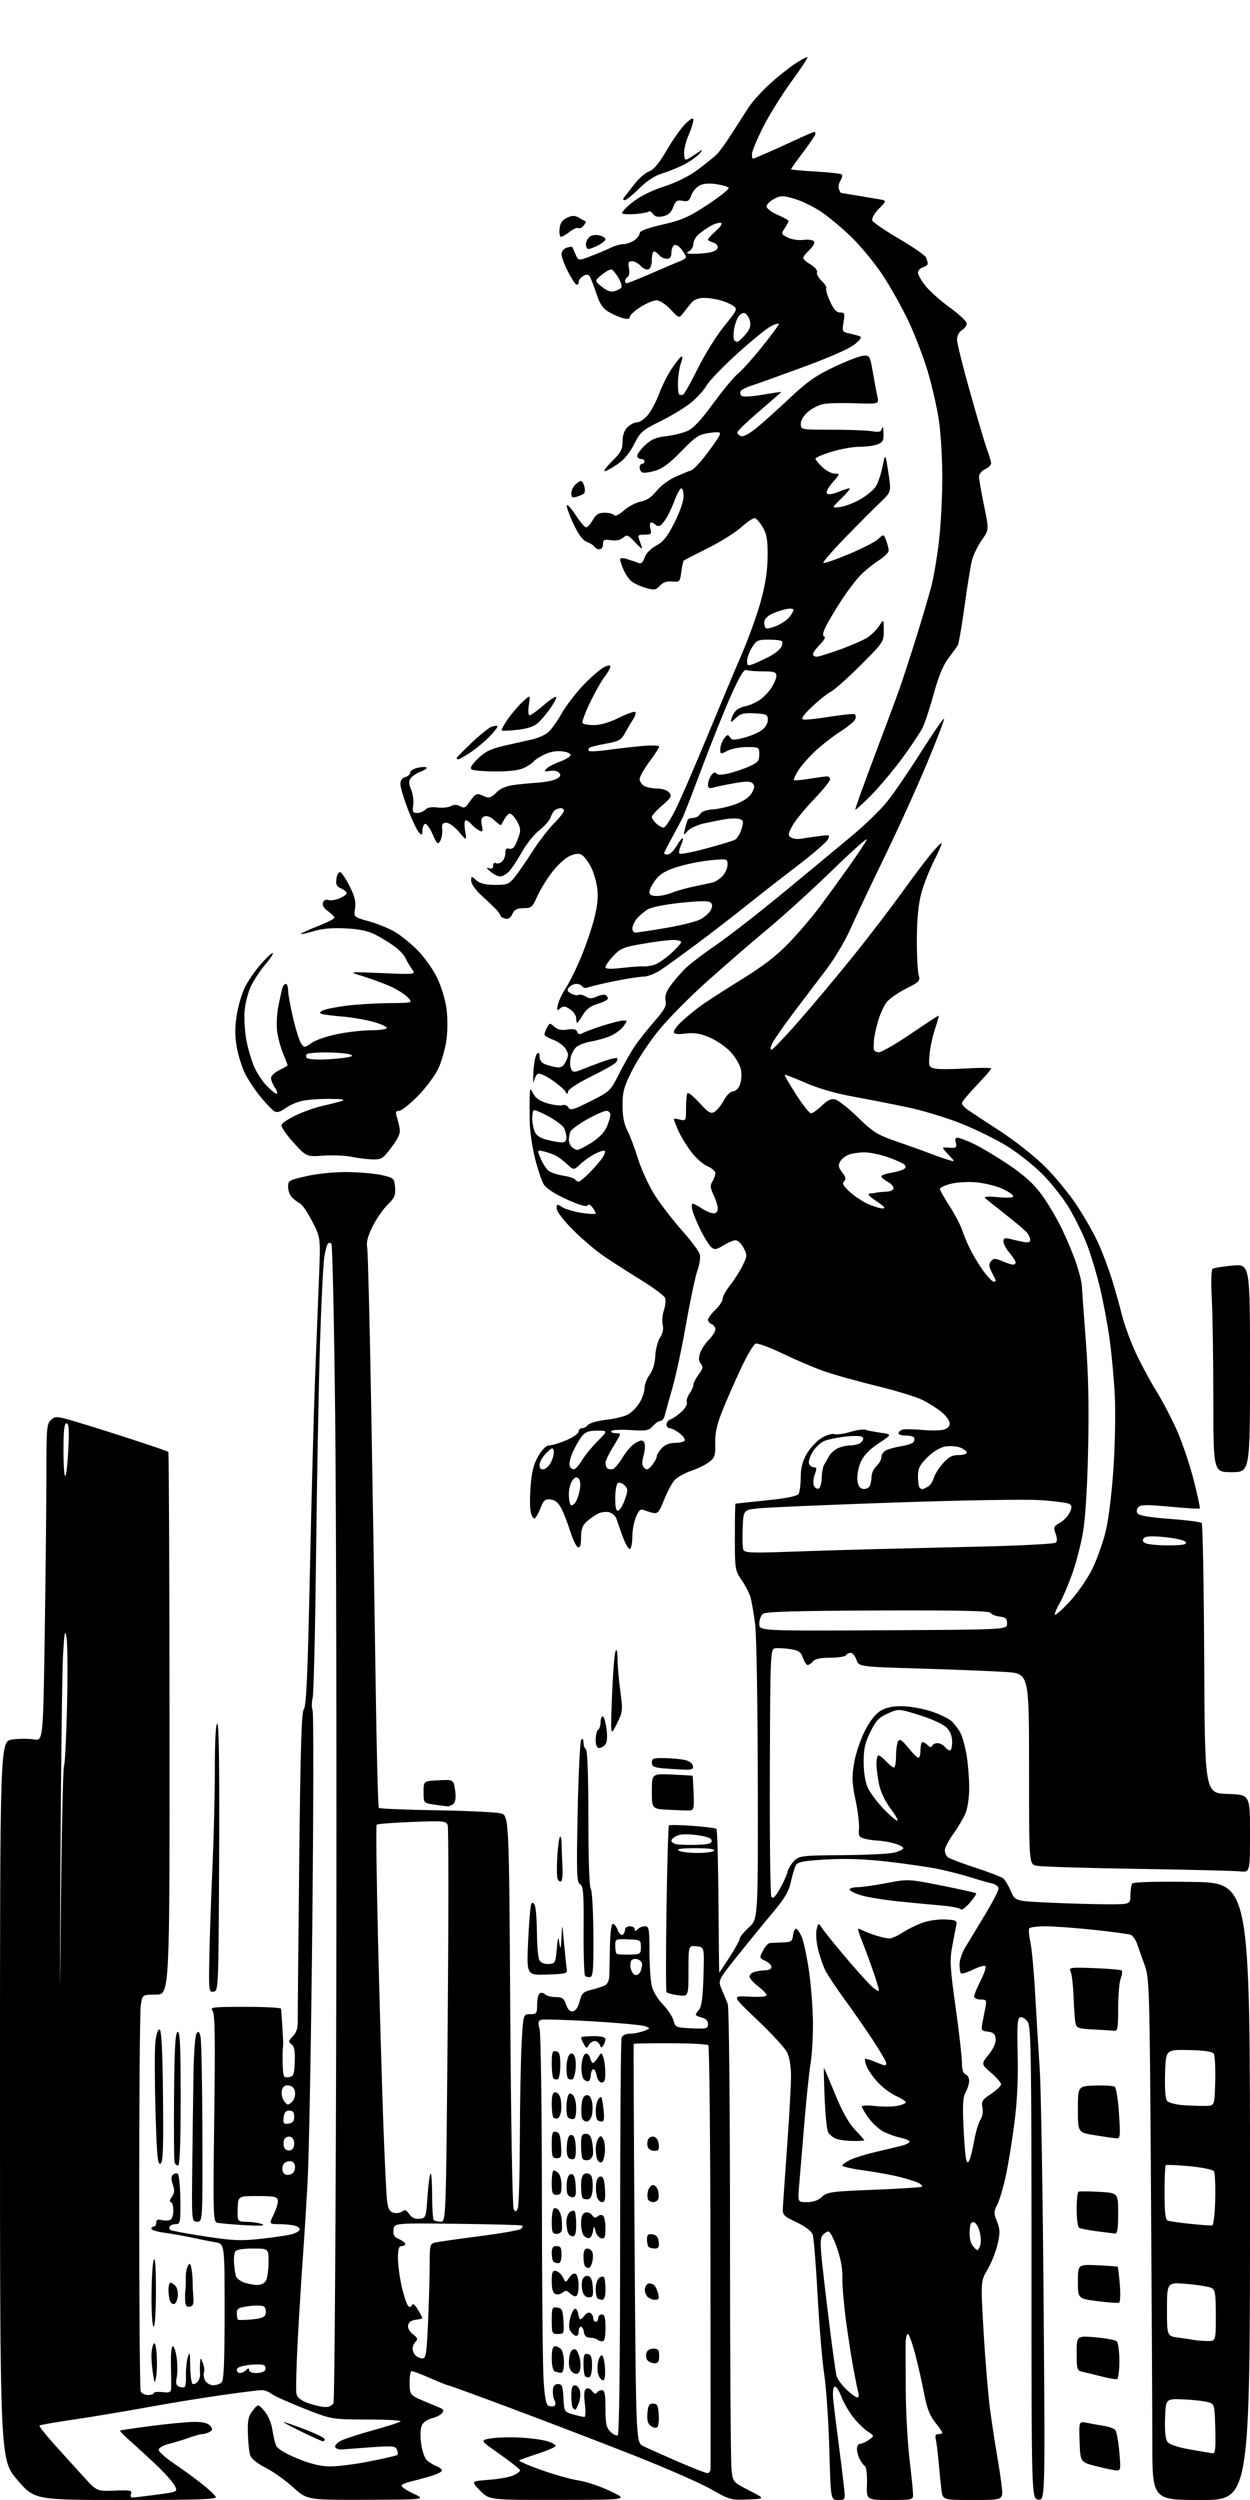 <?xml version="1.0" encoding="UTF-8" standalone="no"?>
<svg 
  version="1.1" 
  xmlns="http://www.w3.org/2000/svg" 
  xmlns:xlink="http://www.w3.org/1999/xlink" 
  xmlns:svg="http://www.w3.org/2000/svg"
  xmlns:rdf="http://www.w3.org/1999/02/22-rdf-syntax-ns#"
  xmlns:cc="http://creativecommons.org/ns#"
  xmlns:dc="http://purl.org/dc/elements/1.1/"
  viewBox="0 0 512 1024"
  width="512"
  height="1024"
>
<style>svg {background-color: white; }</style>"
<path stroke="none" fill="black" fill-rule="evenodd" d="M51.54,1024.00C14.15,1024.00 14.15,1024.00 7.08,1015.75C0.01,1007.50 0.01,1007.50 0.00,860.34C0.00,713.19 0.00,713.19 4.98,712.50C7.72,712.13 11.70,712.11 13.82,712.47C17.67,713.12 17.67,713.12 18.33,668.81C18.70,644.44 19.00,615.23 19.00,603.90C19.00,584.95 19.15,583.17 20.90,581.59C22.70,579.96 23.25,580.01 31.65,582.51C36.52,583.95 46.80,587.19 54.50,589.71C62.20,592.22 68.70,594.45 68.94,594.66C69.19,594.88 69.41,644.99 69.44,706.03C69.50,817.00 69.50,817.00 63.89,817.00C58.27,817.00 58.27,817.00 57.64,821.60C57.29,824.13 57.01,860.33 57.02,902.05C57.02,943.77 57.29,978.60 57.62,979.45C57.95,980.30 59.29,981.00 60.61,981.00C61.92,981.00 63.00,980.64 63.00,980.20C63.00,979.76 64.58,979.59 66.50,979.81C69.37,980.14 70.02,979.88 70.10,978.36C70.16,977.34 70.12,973.01 70.02,968.75C69.91,964.35 70.24,961.00 70.78,961.00C71.31,961.00 72.03,963.17 72.38,965.82C72.73,968.47 72.74,972.07 72.39,973.81C71.90,976.23 72.15,977.12 73.42,977.61C74.34,977.96 75.36,977.97 75.71,977.63C76.05,977.29 76.26,975.09 76.17,972.75C76.09,970.41 76.43,967.15 76.92,965.50C77.68,962.98 77.84,963.58 77.91,969.19C77.96,972.87 78.40,976.13 78.89,976.43C79.37,976.73 80.31,976.33 80.96,975.55C81.61,974.76 82.06,973.30 81.96,972.31C81.85,971.31 81.85,969.38 81.95,968.00C82.13,965.50 82.13,965.50 83.10,967.93C83.63,969.27 83.83,970.99 83.54,971.76C83.25,972.52 83.47,974.01 84.04,975.07C84.61,976.13 86.09,977.00 87.34,977.00C88.58,977.00 90.14,976.46 90.80,975.80C91.68,974.92 92.00,967.10 92.00,946.85C92.00,919.09 92.00,919.09 88.25,918.45C86.19,918.09 81.80,917.22 78.50,916.50C75.20,915.79 70.14,914.89 67.25,914.51C64.36,914.12 62.00,913.40 62.00,912.91C62.00,912.41 62.45,912.00 63.00,912.00C63.55,912.00 64.00,911.27 64.00,910.38C64.00,909.23 64.61,908.93 66.10,909.31C67.25,909.62 68.82,909.62 69.60,909.32C70.42,909.01 71.00,907.38 71.00,905.39C71.00,903.53 70.52,902.00 69.94,902.00C69.33,902.00 69.51,901.11 70.36,899.90C71.49,898.28 71.59,897.13 70.79,894.83C70.07,892.77 70.07,891.53 70.79,890.81C71.36,890.24 72.26,890.04 72.80,890.37C73.33,890.70 73.81,895.48 73.87,900.99C73.97,910.25 73.83,911.00 72.05,911.00C70.99,911.00 69.86,911.42 69.54,911.93C69.23,912.44 69.39,913.12 69.90,913.44C70.42,913.76 76.79,914.93 84.06,916.05C95.42,917.79 98.62,917.92 106.90,917.01C112.20,916.43 117.85,915.60 119.45,915.17C121.06,914.74 122.53,913.91 122.73,913.32C122.92,912.74 122.05,911.98 120.79,911.64C119.53,911.30 116.63,911.02 114.34,911.01C110.18,911.00 110.18,911.00 112.15,906.93C113.23,904.69 113.97,902.10 113.80,901.18C113.53,899.77 112.16,899.50 105.49,899.50C97.50,899.50 97.50,899.50 97.36,904.75C97.21,910.00 97.21,910.00 101.36,910.07C103.64,910.11 106.40,910.56 107.50,911.07C108.80,911.67 106.17,911.79 100.00,911.42C94.78,911.11 89.76,910.65 88.85,910.39C87.33,909.97 87.24,906.38 87.75,867.50C88.19,833.93 88.04,824.75 87.03,823.54C85.89,822.17 87.34,822.00 100.38,822.00C108.42,822.00 115.05,822.34 115.11,822.75C115.17,823.16 115.39,826.20 115.60,829.50C115.81,832.80 115.99,835.95 116.00,836.50C116.02,837.05 115.94,838.40 115.83,839.50C115.73,840.60 115.72,843.67 115.82,846.32C115.98,850.70 116.20,851.11 118.25,850.82C120.27,850.53 120.52,849.88 120.73,844.50C120.90,840.03 120.56,838.20 119.40,837.33C118.01,836.29 118.07,835.93 119.93,834.07C121.42,832.58 122.00,830.76 121.96,827.74C121.93,825.41 122.20,796.05 122.56,762.50C123.07,715.20 123.50,701.16 124.49,700.00C125.46,698.86 126.05,685.41 126.93,644.00C127.57,614.02 128.53,578.02 129.06,564.00C129.60,549.98 130.33,531.42 130.68,522.76C131.31,507.03 131.31,507.03 127.98,500.45C126.14,496.84 123.85,493.46 122.90,492.94C121.94,492.43 120.45,491.30 119.58,490.44C118.71,489.57 118.00,487.64 118.00,486.14C118.00,483.57 118.41,483.34 125.75,481.70C130.32,480.68 137.19,480.01 142.50,480.08C147.45,480.14 153.75,480.71 156.50,481.35C161.34,482.47 161.51,482.63 161.82,486.34C162.08,489.58 161.62,490.67 158.82,493.40C156.99,495.17 154.23,499.14 152.68,502.21C150.62,506.30 150.01,508.68 150.41,511.14C150.71,512.99 151.45,542.40 152.05,576.50C152.66,610.60 153.47,661.32 153.86,689.20C154.25,717.09 154.84,740.18 155.18,740.51C155.51,740.84 166.07,741.29 178.64,741.49C191.21,741.70 203.07,742.26 205.00,742.73C208.50,743.58 208.50,743.58 209.00,823.54C209.29,869.72 209.89,904.11 210.42,904.93C211.19,906.12 211.48,906.03 212.10,904.43C212.52,903.37 212.89,890.53 212.93,875.91C212.97,861.28 213.29,843.84 213.65,837.16C214.31,825.00 214.31,825.00 217.15,825.00C219.80,825.00 220.00,824.72 220.00,821.06C220.00,818.89 220.49,816.82 221.09,816.45C221.69,816.08 222.68,816.28 223.29,816.89C223.90,817.50 225.84,818.00 227.60,818.00C230.28,818.00 230.98,818.50 231.88,821.08C232.62,823.21 233.49,824.05 234.73,823.82C235.82,823.61 236.85,822.05 237.43,819.73C238.25,816.43 238.85,815.86 242.43,814.97C244.67,814.41 247.18,813.57 248.00,813.11C248.82,812.64 249.54,810.96 249.58,809.38C249.63,807.80 249.74,802.34 249.83,797.25C249.93,791.71 250.41,788.00 251.02,788.00C251.59,788.00 252.49,789.15 253.02,790.56C253.56,791.97 254.45,792.84 255.00,792.50C255.55,792.16 256.00,791.23 256.00,790.44C256.00,789.65 256.90,789.00 258.00,789.00C259.10,789.00 260.00,789.54 260.00,790.20C260.00,791.13 260.27,791.13 261.20,790.20C261.86,789.54 263.21,789.00 264.20,789.00C265.81,789.00 266.00,790.06 266.02,799.25C266.04,804.89 266.45,811.25 266.95,813.38C267.47,815.63 269.37,818.82 271.47,820.97C273.46,823.00 275.43,825.98 275.86,827.59C276.61,830.39 276.88,830.51 283.32,830.80C289.46,831.07 290.00,830.93 290.00,829.06C290.00,827.74 289.14,826.82 287.50,826.41C286.12,826.07 285.00,825.53 285.00,825.22C285.00,824.91 285.63,823.95 286.39,823.08C287.36,821.98 287.89,817.88 288.14,809.50C288.50,797.50 288.50,797.50 285.25,797.19C282.00,796.87 282.00,796.87 282.00,807.34C282.00,817.81 282.00,817.81 277.75,817.25C275.41,816.95 273.27,816.36 273.00,815.95C272.73,815.54 272.73,800.12 273.00,781.68C273.27,763.25 273.73,747.95 274.00,747.69C274.27,747.42 278.63,747.50 283.68,747.87C288.73,748.23 293.13,748.80 293.46,749.13C293.80,749.46 294.17,762.84 294.28,778.87C294.40,794.89 294.55,808.00 294.61,808.00C294.67,808.00 296.58,805.12 298.86,801.60C301.14,798.08 303.00,794.68 303.00,794.05C303.00,793.42 304.69,791.35 306.75,789.46C310.50,786.03 310.50,786.03 310.39,729.26C310.34,697.30 309.85,669.22 309.28,665.00C308.72,660.88 307.91,656.15 307.48,654.50C307.05,652.85 305.42,649.62 303.85,647.32C301.06,643.23 301.00,642.84 301.00,629.57C301.00,622.11 301.11,615.96 301.25,615.91C301.39,615.87 307.06,615.26 313.85,614.56C322.22,613.71 326.48,612.85 327.08,611.90C327.57,611.13 327.98,608.06 327.98,605.09C328.00,601.14 328.68,598.52 330.49,595.42C331.86,593.09 334.55,590.20 336.48,589.01C338.40,587.83 340.76,587.11 341.73,587.41C342.71,587.72 345.65,587.32 348.27,586.52C350.90,585.73 353.67,585.32 354.42,585.61C355.18,585.90 357.97,586.45 360.62,586.83C365.44,587.52 365.44,587.52 359.90,591.19C356.15,593.68 353.80,596.12 352.61,598.76C351.64,600.91 350.99,604.20 351.17,606.07C351.40,608.46 352.06,609.59 353.38,609.84C354.41,610.04 355.64,609.59 356.11,608.85C356.58,608.11 356.98,606.33 356.98,604.90C356.99,603.48 357.90,601.50 359.00,600.50C360.10,599.50 361.00,597.88 361.00,596.88C361.00,595.88 361.84,594.62 362.87,594.07C363.91,593.52 366.72,592.76 369.12,592.38C371.53,592.00 373.81,591.22 374.18,590.65C374.56,590.07 374.65,589.24 374.38,588.80C374.10,588.36 372.56,588.00 370.94,588.00C369.32,588.00 368.00,587.60 368.00,587.11C368.00,586.62 368.67,585.96 369.49,585.64C370.30,585.33 373.86,585.34 377.38,585.67C380.91,586.00 384.96,585.98 386.39,585.62C388.05,585.20 389.00,584.27 389.00,583.07C389.00,582.03 387.59,579.99 385.86,578.53C384.13,577.08 380.60,574.82 378.01,573.50C375.42,572.19 366.82,569.55 358.90,567.64C350.98,565.72 341.12,562.94 337.00,561.46C332.88,559.98 325.33,556.74 320.24,554.28C315.15,551.81 310.30,550.05 309.47,550.37C308.64,550.69 305.90,555.35 303.39,560.73C300.88,566.10 297.47,573.88 295.82,578.00C293.61,583.53 292.86,586.98 292.96,591.14C293.08,596.11 292.79,597.02 290.49,598.83C289.06,599.95 285.73,601.59 283.09,602.47C280.45,603.35 277.39,605.06 276.30,606.28C275.21,607.50 273.28,611.13 272.01,614.34C270.06,619.26 269.37,620.10 267.60,619.72C266.44,619.46 264.71,618.93 263.74,618.52C262.37,617.94 261.67,618.56 260.49,621.36C259.67,623.33 259.00,626.95 259.00,629.41C259.00,631.87 258.58,634.14 258.08,634.45C257.57,634.77 256.28,632.66 255.20,629.76C254.13,626.87 252.94,623.49 252.56,622.25C252.18,621.02 250.81,619.74 249.53,619.42C248.24,619.09 246.13,619.37 244.84,620.04C243.55,620.71 241.49,622.17 240.25,623.30C238.57,624.83 238.00,626.46 238.00,629.76C238.00,632.83 237.62,634.05 236.75,633.77C236.06,633.54 234.66,630.69 233.64,627.43C232.62,624.17 230.98,619.92 230.00,618.00C228.75,615.54 227.43,614.40 225.56,614.18C223.26,613.90 222.68,614.41 221.30,617.93C220.42,620.17 219.32,622.00 218.87,622.00C218.41,622.00 217.74,620.82 217.38,619.38C217.02,617.94 217.00,613.16 217.34,608.75C217.80,602.74 218.59,599.66 220.52,596.37C222.21,593.50 223.78,592.00 225.11,592.00C226.22,592.00 229.35,591.04 232.06,589.88C234.78,588.71 237.00,587.13 237.00,586.38C237.00,585.62 237.62,585.00 238.38,585.00C239.14,585.00 240.27,584.38 240.89,583.63C241.52,582.87 244.81,581.94 248.20,581.56C251.60,581.17 255.60,580.23 257.09,579.45C258.58,578.68 260.75,576.52 261.90,574.66C263.06,572.79 264.00,570.06 264.00,568.59C264.00,567.12 264.94,564.65 266.08,563.10C267.39,561.33 268.26,558.47 268.41,555.37C268.55,552.66 269.44,549.26 270.38,547.83C271.48,546.14 271.86,544.31 271.45,542.66C271.10,541.25 271.31,538.58 271.93,536.71C272.55,534.84 272.77,532.56 272.42,531.65C272.07,530.73 267.67,527.45 262.64,524.35C257.61,521.24 250.81,516.89 247.53,514.66C244.24,512.44 238.50,507.57 234.78,503.85C230.80,499.87 228.00,496.22 228.00,495.01C228.00,493.11 228.17,493.06 230.25,494.43C231.49,495.24 235.09,496.30 238.25,496.80C241.41,497.29 244.00,497.40 244.00,497.04C244.00,496.68 243.39,495.55 242.65,494.54C241.80,493.37 241.06,493.09 240.65,493.76C240.22,494.45 237.21,493.57 232.11,491.25C227.07,488.96 223.68,486.73 222.70,485.07C221.85,483.64 220.25,478.87 219.14,474.48C218.03,470.09 217.06,463.35 216.98,459.50C216.91,455.65 216.90,450.93 216.96,449.00C217.08,445.50 217.08,445.50 218.50,448.11C219.46,449.88 221.37,451.12 224.42,451.98C226.90,452.67 229.61,452.98 230.44,452.66C231.27,452.34 232.34,452.78 232.81,453.63C233.56,454.96 234.85,454.60 241.83,451.08C249.85,447.05 250.04,446.87 253.62,439.74C255.63,435.76 258.57,430.59 260.17,428.27C261.77,425.94 265.34,421.44 268.11,418.27C272.20,413.60 273.05,412.01 272.62,409.85C272.23,407.92 272.87,406.11 274.92,403.34C276.48,401.23 279.28,398.05 281.14,396.28C283.01,394.51 288.66,390.24 293.70,386.78C298.74,383.33 311.31,373.52 321.63,365.00C331.95,356.48 344.47,346.09 349.45,341.93C354.43,337.76 360.66,331.69 363.30,328.43C365.94,325.17 372.17,316.06 377.15,308.19C382.14,300.32 386.42,294.09 386.69,294.35C386.95,294.62 383.71,303.08 379.48,313.17C375.26,323.25 367.42,340.50 362.06,351.50C356.71,362.50 350.58,375.46 348.43,380.30C346.29,385.14 341.90,392.57 338.68,396.80C335.45,401.04 329.46,408.94 325.37,414.37C321.28,419.80 317.26,425.54 316.44,427.12C315.62,428.70 315.40,430.00 315.95,430.00C316.49,430.00 321.95,424.26 328.06,417.25C334.18,410.24 344.22,398.20 350.38,390.50C356.54,382.80 365.14,371.55 369.49,365.50C373.84,359.45 379.18,352.36 381.36,349.74C383.54,347.13 385.49,345.15 385.69,345.36C385.89,345.56 384.49,348.82 382.57,352.61C380.65,356.40 378.29,362.43 377.34,366.00C376.17,370.37 375.59,376.43 375.55,384.50C375.52,391.10 375.84,397.73 376.26,399.23C376.98,401.79 376.67,402.14 371.12,404.94C367.86,406.58 364.28,409.10 363.15,410.53C362.02,411.97 360.44,415.47 359.63,418.32C358.81,421.17 358.07,424.62 357.96,426.00C357.86,427.38 357.83,429.06 357.89,429.75C357.95,430.44 358.90,431.00 359.99,431.00C361.08,431.00 366.94,427.63 373.00,423.50C379.06,419.38 384.21,416.00 384.44,416.00C384.66,416.00 384.04,418.36 383.04,421.25C382.05,424.14 381.02,428.87 380.76,431.77C380.32,436.72 380.44,437.07 382.78,437.66C384.16,438.01 389.94,438.00 395.64,437.65C401.34,437.30 406.00,437.31 406.00,437.67C406.00,438.04 403.30,441.14 400.00,444.58C396.70,448.02 394.00,451.29 394.00,451.87C394.00,452.44 395.01,453.62 396.25,454.49C397.49,455.36 403.45,459.29 409.50,463.21C415.76,467.27 423.78,473.61 428.11,477.92C432.30,482.09 438.26,489.39 441.36,494.15C444.46,498.90 448.32,505.76 449.95,509.38C451.57,513.01 454.01,519.47 455.35,523.74C456.69,528.01 458.57,534.65 459.51,538.50C460.45,542.35 462.99,549.32 465.16,554.00C467.33,558.67 471.11,565.72 473.57,569.67C476.03,573.61 479.84,580.90 482.05,585.86C484.25,590.83 487.35,599.98 488.93,606.19C490.51,612.41 491.64,617.67 491.43,617.88C491.23,618.10 485.77,617.77 479.30,617.15C470.09,616.27 467.27,616.30 466.31,617.27C465.57,618.00 465.41,619.05 465.91,619.85C466.48,620.78 470.61,621.49 479.10,622.13C485.89,622.63 491.79,623.39 492.21,623.81C492.64,624.24 493.10,649.31 493.24,679.54C493.50,734.50 493.50,734.50 502.75,734.79C512.00,735.08 512.00,735.08 512.00,751.02C512.00,766.96 512.00,766.96 507.75,766.51C505.41,766.27 486.40,765.80 465.50,765.48C444.60,765.16 426.15,764.59 424.50,764.20C421.50,763.50 421.50,763.50 421.50,724.50C421.50,685.50 421.50,685.50 412.00,684.85C406.77,684.50 391.09,683.87 377.14,683.45C351.79,682.69 351.79,682.69 350.80,679.84C350.25,678.28 349.20,677.00 348.46,677.00C347.72,677.00 346.84,677.45 346.50,678.00C346.16,678.55 343.26,679.00 340.06,679.00C336.11,679.00 333.85,679.48 333.00,680.50C332.32,681.33 331.34,682.00 330.83,682.00C330.31,682.00 329.43,680.67 328.87,679.05C328.00,676.57 327.14,675.99 323.54,675.45C321.17,675.10 318.39,674.97 317.37,675.17C315.58,675.51 315.49,677.58 315.33,725.49C315.23,752.97 315.51,776.09 315.95,776.87C316.54,777.93 317.40,777.16 319.30,773.90C320.71,771.48 322.16,768.31 322.52,766.84C322.88,765.38 324.18,763.24 325.41,762.09C327.49,760.13 328.82,759.98 345.07,759.87C354.66,759.81 364.19,759.35 366.25,758.84C368.31,758.34 370.00,757.51 370.00,757.01C370.00,756.51 368.31,755.63 366.25,755.05C364.19,754.48 361.15,753.96 359.50,753.91C357.85,753.85 355.38,753.49 354.00,753.10C351.86,752.51 351.55,751.92 351.84,749.04C352.03,747.19 351.40,741.93 350.44,737.36C348.98,730.41 348.88,727.94 349.81,722.27C350.43,718.52 352.39,712.62 354.21,709.05C356.41,704.73 358.60,701.96 360.82,700.67C363.14,699.32 365.82,698.78 369.81,698.87C372.94,698.94 378.24,699.91 381.59,701.03C384.94,702.15 388.65,703.96 389.83,705.06C391.01,706.16 392.64,708.33 393.45,709.90C394.25,711.46 395.38,715.61 395.95,719.12C396.52,722.63 396.99,728.55 396.99,732.28C397.00,736.08 396.34,740.65 395.49,742.67C394.66,744.66 392.41,748.47 390.49,751.14C388.57,753.82 387.00,756.85 387.00,757.88C387.00,758.91 387.56,760.20 388.25,760.74C388.94,761.29 394.00,763.20 399.50,765.00C405.00,766.80 410.12,768.76 410.89,769.37C411.65,769.98 413.06,772.32 414.03,774.58C415.79,778.68 415.79,778.68 430.15,779.34C438.04,779.70 448.66,779.99 453.75,780.00C463.00,780.00 463.00,780.00 463.02,776.25C463.02,774.19 463.36,772.05 463.77,771.50C464.23,770.87 473.18,770.62 488.25,770.83C512.00,771.16 512.00,771.16 512.00,897.58C512.00,1024.00 512.00,1024.00 492.00,1024.00C472.00,1024.00 472.00,1024.00 471.99,1000.25C471.98,987.19 471.72,939.16 471.42,893.51C470.89,814.05 470.78,810.30 468.88,805.01C467.79,801.98 466.40,798.06 465.80,796.30C465.19,794.54 463.99,792.83 463.13,792.50C462.26,792.16 455.47,791.25 448.03,790.46C440.59,789.67 431.71,789.02 428.31,789.01C424.90,789.00 421.87,789.40 421.57,789.89C421.27,790.38 421.49,792.97 422.07,795.64C422.64,798.31 423.51,807.70 423.99,816.50C424.47,825.30 425.31,839.02 425.85,847.00C426.39,854.98 427.12,898.09 427.46,942.82C428.09,1024.14 428.09,1024.14 425.29,1023.82C422.50,1023.50 422.50,1023.50 422.50,927.00C422.50,842.90 422.31,830.21 421.00,828.23C420.18,826.98 418.82,826.09 418.00,826.25C416.73,826.50 416.55,828.83 416.84,841.52C417.07,851.55 416.64,860.80 415.52,869.50C414.61,876.65 413.01,886.41 411.99,891.19C410.96,895.97 409.38,901.29 408.49,903.03C407.01,905.88 407.00,906.55 408.37,909.96C409.66,913.18 409.69,914.56 408.60,919.27C407.89,922.31 406.04,926.96 404.49,929.60C401.68,934.40 401.68,934.40 402.91,955.45C403.58,967.03 404.77,981.23 405.54,987.00C406.32,992.77 407.59,1001.10 408.36,1005.50C409.13,1009.90 410.02,1015.86 410.34,1018.75C410.91,1024.00 410.91,1024.00 398.51,1024.00C386.12,1024.00 386.12,1024.00 385.60,1019.75C385.31,1017.41 384.79,1012.35 384.46,1008.50C384.12,1004.65 383.61,1000.49 383.32,999.25C382.93,997.63 383.23,997.00 384.39,997.00C385.28,997.00 386.00,996.75 386.00,996.44C386.00,996.13 384.66,994.22 383.03,992.19C380.84,989.46 379.66,986.40 378.54,980.50C377.71,976.10 376.05,968.79 374.86,964.25C373.67,959.71 372.32,956.00 371.85,956.00C371.38,956.00 370.98,957.69 370.95,959.75C370.93,961.81 370.95,970.57 371.00,979.22C371.05,987.86 371.74,1000.46 372.53,1007.22C373.33,1013.97 373.99,1020.51 373.99,1021.75C374.00,1023.93 373.69,1024.00 364.45,1024.00C354.89,1024.00 354.89,1024.00 355.11,1017.41C355.23,1013.78 354.87,1010.52 354.31,1010.16C353.75,1009.80 352.78,1008.52 352.15,1007.32C351.52,1006.11 351.00,1004.20 351.00,1003.07C351.00,1001.93 351.57,1001.00 352.28,1001.00C352.98,1001.00 354.60,1000.27 355.87,999.38C358.18,997.76 358.18,997.76 355.42,995.95C353.91,994.95 351.24,992.33 349.49,990.13C347.75,987.92 345.53,984.06 344.57,981.55C343.59,978.98 342.38,977.26 341.80,977.62C341.19,978.00 341.00,980.33 341.33,983.38C341.64,986.20 342.60,993.90 343.46,1000.50C344.32,1007.10 345.30,1015.09 345.65,1018.25C346.28,1024.00 346.28,1024.00 343.28,1024.00C340.27,1024.00 340.27,1024.00 339.69,1003.25C339.37,991.84 338.43,978.01 337.60,972.53C336.77,967.05 335.54,952.42 334.88,940.03C334.22,927.64 333.31,916.49 332.86,915.25C332.36,913.87 329.83,911.94 326.28,910.25C320.78,907.63 320.51,907.33 320.68,904.00C320.78,902.08 321.57,890.71 322.43,878.74C323.30,866.77 324.00,854.03 324.00,850.44C324.00,846.53 323.37,842.61 322.43,840.70C321.57,838.94 316.10,832.98 310.28,827.46C299.70,817.42 299.70,817.42 306.85,817.82C311.19,818.07 314.00,817.84 314.00,817.23C314.00,816.68 312.43,815.04 310.50,813.57C308.57,812.10 307.00,810.30 307.00,809.57C307.00,808.83 308.01,807.96 309.25,807.63C310.49,807.30 312.51,807.02 313.75,807.01C314.99,807.01 316.00,806.40 316.00,805.66C316.00,804.92 314.86,803.80 313.47,803.17C311.02,802.05 310.99,801.92 312.50,799.01C313.35,797.35 314.60,795.95 315.28,795.88C315.95,795.81 318.30,795.70 320.50,795.63C324.08,795.51 324.53,795.21 324.82,792.75C324.99,791.24 325.55,790.00 326.05,790.00C326.56,790.00 327.64,791.59 328.45,793.54C329.27,795.49 330.62,802.03 331.47,808.08C332.31,814.12 333.00,823.67 332.99,829.28C332.99,834.90 332.53,842.20 331.97,845.50C331.41,848.80 330.27,859.83 329.43,870.00C328.59,880.17 327.64,891.54 327.32,895.25C326.73,902.00 326.73,902.00 330.55,902.00C333.09,902.00 335.14,901.28 336.67,899.84C338.80,897.84 340.43,897.62 358.07,896.92C368.57,896.51 377.39,895.94 377.67,895.67C377.94,895.39 377.33,894.71 376.31,894.17C375.29,893.62 371.76,892.50 368.48,891.68C365.19,890.85 358.56,889.64 353.75,888.99C348.94,888.33 345.00,887.44 345.00,887.01C345.00,886.58 346.51,885.51 348.37,884.63C350.22,883.75 354.83,882.33 358.62,881.46C362.40,880.60 367.20,879.44 369.28,878.90C371.36,878.35 372.83,877.54 372.55,877.08C372.27,876.63 370.65,875.98 368.94,875.64C367.24,875.30 364.25,874.26 362.30,873.34C360.36,872.42 357.47,869.87 355.88,867.68C354.30,865.49 353.00,863.31 353.00,862.84C353.00,862.37 355.44,862.27 358.41,862.62C361.39,862.97 365.44,862.95 367.41,862.58C369.39,862.21 371.00,861.55 371.00,861.11C371.00,860.67 369.18,859.48 366.96,858.48C364.75,857.48 361.35,854.92 359.42,852.78C357.49,850.64 355.47,847.73 354.93,846.31C354.39,844.89 354.11,843.55 354.32,843.35C354.52,843.14 356.32,843.65 358.31,844.49C360.31,845.32 362.18,846.00 362.47,846.00C362.76,846.00 363.00,845.55 363.00,845.01C363.00,844.46 360.64,840.40 357.75,835.98C354.86,831.56 349.65,824.04 346.17,819.27C342.69,814.50 339.03,809.00 338.05,807.05C337.07,805.10 335.71,801.13 335.03,798.23C334.35,795.34 334.11,791.74 334.50,790.23C335.20,787.50 335.20,787.50 336.85,789.96C337.76,791.32 341.93,796.49 346.13,801.46C350.33,806.43 355.16,811.82 356.88,813.44C358.60,815.05 360.00,815.88 360.00,815.28C360.00,814.68 358.94,811.11 357.63,807.35C356.33,803.58 354.32,798.14 353.15,795.25C351.98,792.36 351.25,790.00 351.53,790.00C351.80,790.00 352.81,790.39 353.76,790.88C354.72,791.36 357.11,792.26 359.07,792.88C361.04,793.49 363.41,794.00 364.34,794.00C365.28,794.00 367.72,792.89 369.77,791.54C371.82,790.19 375.52,788.37 377.98,787.50C380.44,786.64 384.64,786.06 387.30,786.21C391.88,786.48 392.11,786.63 391.61,789.00C391.31,790.38 390.57,794.26 389.95,797.64C388.99,802.92 389.20,806.39 391.42,822.18C392.84,832.30 394.00,842.49 394.00,844.82C394.00,847.67 394.49,849.25 395.50,849.64C396.32,849.95 396.98,851.18 396.96,852.36C396.95,853.54 396.30,855.62 395.52,857.00C394.45,858.90 394.23,862.14 394.62,870.50C394.90,876.55 395.36,882.62 395.64,883.99C396.04,885.93 396.34,886.15 396.99,884.98C397.45,884.17 398.34,880.57 398.98,877.00C399.62,873.42 400.78,869.51 401.56,868.31C402.40,867.01 402.74,864.94 402.40,863.25C401.90,860.73 402.33,860.05 405.91,857.68C408.16,856.19 410.01,854.42 410.02,853.74C410.02,853.06 408.19,850.92 405.94,848.98C401.85,845.46 401.85,845.46 404.97,841.53C407.02,838.96 407.99,836.72 407.80,835.05C407.57,833.07 406.86,832.43 404.63,832.17C401.90,831.86 401.80,831.67 402.48,828.17C402.87,826.15 403.42,823.26 403.71,821.75C404.17,819.32 403.92,819.00 401.61,819.00C400.18,819.00 399.00,818.44 399.00,817.76C399.00,817.08 400.20,814.16 401.66,811.26C403.13,808.37 404.02,805.69 403.64,805.31C403.27,804.93 400.99,805.58 398.58,806.75C396.18,807.92 393.94,808.60 393.60,808.27C393.27,807.94 393.01,806.28 393.02,804.58C393.03,802.89 394.04,799.85 395.27,797.83C396.49,795.80 400.09,789.87 403.25,784.63C406.41,779.40 409.00,774.42 409.00,773.57C409.00,772.71 407.79,771.77 406.25,771.43C404.74,771.10 400.80,769.97 397.50,768.93C394.20,767.89 388.35,766.39 384.50,765.59C380.65,764.79 371.36,763.43 363.86,762.56C354.34,761.46 346.69,761.18 338.56,761.64C328.87,762.20 326.74,762.61 325.96,764.08C325.44,765.05 324.53,768.10 323.94,770.85C323.12,774.67 321.42,777.57 316.71,783.18C313.33,787.20 306.84,795.15 302.30,800.84C294.05,811.17 294.05,811.17 295.61,814.84C296.47,816.85 297.58,819.54 298.09,820.82C298.61,822.15 299.00,861.90 299.01,914.82C299.01,965.24 299.29,1008.79 299.63,1011.60C300.24,1016.69 300.24,1016.69 306.87,1020.10C313.50,1023.50 313.50,1023.50 306.30,1023.79C299.37,1024.07 298.81,1023.92 291.30,1019.61C287.01,1017.14 272.70,1010.87 259.50,1005.67C246.30,1000.47 223.94,991.89 209.82,986.61C195.70,981.32 183.85,977.00 183.49,977.00C183.13,977.00 179.68,975.62 175.83,973.92C171.97,972.23 168.64,971.02 168.43,971.24C168.22,971.45 167.96,972.50 167.86,973.56C167.76,974.63 167.75,976.76 167.84,978.31C167.97,980.65 168.78,981.44 172.75,983.11C175.36,984.21 178.56,985.55 179.85,986.08C181.73,986.86 181.97,987.33 181.03,988.46C180.39,989.24 178.54,990.16 176.92,990.52C175.31,990.87 173.49,992.08 172.89,993.20C172.22,994.45 172.06,997.33 172.47,1000.62C172.84,1003.58 173.86,1006.71 174.73,1007.58C175.60,1008.46 177.37,1009.57 178.66,1010.06C179.94,1010.55 181.00,1011.40 181.00,1011.95C181.00,1012.50 178.64,1013.61 175.75,1014.43C172.86,1015.25 169.26,1016.21 167.74,1016.57C166.22,1016.93 164.75,1017.59 164.48,1018.04C164.20,1018.49 166.34,1019.98 169.24,1021.34C174.50,1023.83 174.50,1023.83 150.16,1023.92C125.81,1024.00 125.81,1024.00 120.01,1018.75C116.81,1015.86 111.73,1012.25 108.71,1010.73C105.44,1009.08 102.92,1007.06 102.48,1005.73C102.06,1004.50 101.64,1000.48 101.54,996.80C101.38,991.22 101.72,989.63 103.55,987.34C105.74,984.59 105.74,984.59 108.29,987.54C109.75,989.24 111.12,992.38 111.51,994.91C111.87,997.33 112.54,1000.29 112.99,1001.48C113.54,1002.93 116.35,1004.71 121.51,1006.88C126.80,1009.10 130.97,1010.15 134.85,1010.24C137.96,1010.31 145.41,1009.38 151.42,1008.18C157.42,1006.98 162.54,1005.80 162.79,1005.54C163.04,1005.29 162.95,1004.32 162.60,1003.39C162.02,1001.90 160.83,1001.78 152.22,1002.39C146.88,1002.77 141.42,1003.18 140.10,1003.29C138.78,1003.41 137.52,1002.96 137.29,1002.31C137.06,1001.65 138.14,1000.48 139.69,999.70C141.23,998.93 147.00,997.04 152.50,995.52C158.00,994.00 163.18,992.37 164.00,991.90C164.87,991.42 159.25,991.05 150.65,991.03C135.80,991.00 135.80,991.00 124.15,986.37C117.74,983.83 111.79,981.13 110.92,980.37C110.05,979.62 108.39,979.00 107.22,979.00C106.05,979.00 98.66,979.92 90.80,981.04C82.93,982.16 69.13,984.42 60.13,986.06C51.12,987.71 37.65,989.95 30.19,991.05C22.73,992.14 16.42,993.24 16.17,993.50C15.92,993.75 18.65,997.23 22.25,1001.23C25.84,1005.23 31.24,1011.19 34.24,1014.48C39.70,1020.45 39.70,1020.45 46.98,1020.15C53.27,1019.90 54.19,1020.07 53.67,1021.43C53.33,1022.29 53.56,1023.00 54.17,1023.00C54.78,1023.00 59.23,1022.47 64.07,1021.83C72.87,1020.66 72.87,1020.66 71.54,1018.08C70.80,1016.66 67.34,1012.80 63.85,1009.50C60.36,1006.20 55.55,1001.78 53.16,999.67C50.77,997.57 48.97,995.72 49.16,995.57C49.35,995.42 55.19,994.56 62.14,993.65C69.09,992.74 77.02,992.00 79.76,992.00C83.09,992.00 85.19,992.53 86.06,993.58C87.15,994.88 87.13,995.31 85.94,996.06C85.15,996.56 83.84,996.98 83.03,996.98C82.23,996.99 79.75,997.66 77.53,998.46C75.32,999.27 71.59,1000.41 69.25,1001.00C66.83,1001.61 65.00,1002.67 65.00,1003.45C65.00,1004.21 67.81,1006.73 71.25,1009.05C74.69,1011.37 79.84,1015.13 82.69,1017.39C85.55,1019.65 88.12,1022.06 88.41,1022.75C88.83,1023.74 81.07,1024.00 51.54,1024.00zM228.95,1023.96C200.41,1024.00 200.41,1024.00 196.65,1020.15C192.88,1016.30 192.88,1016.30 200.19,1015.74C204.21,1015.44 208.74,1014.62 210.25,1013.93C211.76,1013.24 213.00,1012.31 213.00,1011.86C213.00,1011.41 209.31,1008.46 204.79,1005.29C196.58,999.54 196.58,999.54 200.96,998.79C203.37,998.38 208.75,998.21 212.92,998.42C217.09,998.62 222.20,999.31 224.28,999.95C226.35,1000.59 227.81,1001.50 227.51,1001.98C227.22,1002.45 223.95,1003.84 220.24,1005.06C216.53,1006.27 213.13,1007.48 212.68,1007.74C212.22,1008.00 216.27,1009.78 221.68,1011.71C227.08,1013.63 233.97,1015.56 237.00,1016.00C240.03,1016.44 245.88,1018.40 250.00,1020.36C257.50,1023.93 257.50,1023.93 228.95,1023.96zM289.75,1012.99C290.44,1013.00 291.02,1012.21 291.05,1011.25C291.07,1010.29 291.05,971.03 291.00,924.00C290.95,876.98 290.56,838.16 290.13,837.73C289.70,837.30 282.70,836.93 274.58,836.91C266.45,836.88 259.71,837.00 259.58,837.18C259.46,837.36 259.62,874.17 259.93,918.99C260.50,1000.47 260.50,1000.47 263.50,1001.94C265.15,1002.75 271.45,1005.56 277.50,1008.20C283.55,1010.83 289.06,1012.99 289.75,1012.99zM457.34,1011.90C456.33,1011.85 452.57,1011.06 449.00,1010.15C442.50,1008.50 442.50,1008.50 442.21,1000.12C441.91,991.73 441.91,991.73 445.21,992.39C447.02,992.76 450.18,993.32 452.23,993.65C454.28,993.98 456.37,994.76 456.86,995.37C457.36,995.99 458.08,999.99 458.47,1004.25C459.11,1011.38 459.02,1011.99 457.34,1011.90zM496.78,1004.87C497.77,1004.97 498.00,1002.65 497.78,994.82C497.50,984.64 497.50,984.64 494.55,983.85C492.92,983.42 488.42,982.94 484.55,982.78C477.50,982.50 477.50,982.50 477.21,990.51C477.02,995.89 477.35,999.07 478.21,1000.22C479.03,1001.29 482.45,1002.43 487.50,1003.32C491.90,1004.10 496.08,1004.79 496.78,1004.87zM132.25,999.96C131.84,999.94 127.90,998.17 123.50,996.03C119.10,993.89 115.80,992.10 116.16,992.07C116.53,992.03 120.47,993.39 124.91,995.09C129.36,996.79 133.00,998.59 133.00,999.09C133.00,999.59 132.66,999.98 132.25,999.96zM253.04,997.48C253.64,997.10 254.00,966.99 254.00,916.52C254.00,872.33 254.27,835.45 254.61,834.58C254.96,833.66 256.39,833.00 258.04,833.00C259.60,833.00 262.14,832.50 263.68,831.90C266.45,830.81 266.46,830.78 264.28,829.94C263.05,829.47 253.27,828.56 242.55,827.93C231.82,827.29 222.38,827.02 221.58,827.33C220.44,827.77 220.31,828.60 221.01,831.05C221.51,832.78 221.94,863.52 221.96,899.35C221.98,935.18 222.29,969.09 222.65,974.70C223.12,982.23 223.67,985.04 224.73,985.45C225.53,985.76 226.59,985.75 227.09,985.44C227.63,985.11 227.64,984.17 227.13,983.19C226.65,982.26 226.35,980.38 226.46,979.00C226.60,977.27 227.26,976.50 228.58,976.50C230.21,976.50 230.54,977.35 230.80,982.22C231.09,987.87 231.14,987.94 234.80,988.96C236.83,989.53 238.89,989.99 239.37,989.99C239.84,990.00 239.93,987.57 239.56,984.60C239.08,980.81 239.24,978.97 240.09,978.44C240.79,978.01 241.84,978.42 242.56,979.41C243.35,980.50 244.05,980.73 244.46,980.06C244.82,979.48 245.77,979.00 246.56,979.00C247.69,979.00 248.00,980.64 248.00,986.50C248.00,992.71 248.35,994.35 250.04,996.04C251.16,997.16 252.51,997.80 253.04,997.48zM269.26,994.14C268.77,994.63 267.62,994.44 266.62,993.71C265.33,992.77 264.94,991.36 265.18,988.46C265.44,985.27 265.89,984.50 267.50,984.50C269.15,984.50 269.56,985.27 269.81,988.89C269.99,991.30 269.74,993.66 269.26,994.14zM235.69,987.00C235.49,987.00 235.03,986.70 234.67,986.33C234.30,985.97 234.00,983.72 234.00,981.33C234.00,978.17 234.40,977.00 235.48,977.00C236.30,977.00 237.22,978.03 237.54,979.29C237.85,980.55 237.65,982.80 237.08,984.29C236.51,985.78 235.89,987.00 235.69,987.00zM133.14,985.92C134.74,985.97 136.11,985.31 136.60,984.25C137.04,983.29 137.56,907.35 137.74,815.50C137.92,723.65 137.71,617.37 137.28,579.33C136.85,541.29 136.16,509.83 135.75,509.42C135.34,509.00 134.72,508.95 134.37,509.29C134.03,509.64 133.37,511.85 132.91,514.21C132.45,516.57 131.62,532.67 131.08,550.00C130.53,567.33 129.81,606.48 129.46,637.00C129.12,667.52 128.49,693.86 128.06,695.52C127.63,697.18 127.63,699.47 128.05,700.60C128.47,701.73 128.41,741.32 127.92,788.58C127.43,835.84 126.58,882.83 126.02,893.00C125.47,903.17 124.57,917.58 124.03,925.00C123.49,932.42 122.56,947.47 121.96,958.44C121.37,969.41 121.13,979.39 121.44,980.61C121.81,982.10 123.39,983.33 126.25,984.34C128.59,985.16 131.69,985.88 133.14,985.92zM351.14,982.00C351.69,982.00 351.90,981.21 351.61,980.25C351.33,979.29 350.43,974.90 349.61,970.50C348.79,966.10 347.39,957.07 346.50,950.42C345.61,943.78 344.96,935.91 345.04,932.92C345.15,929.44 344.36,925.09 342.85,920.77C341.56,917.07 339.99,914.03 339.37,914.02C338.75,914.01 337.66,914.70 336.96,915.55C335.91,916.81 335.90,919.24 336.89,928.30C337.56,934.46 338.99,946.48 340.07,955.00C341.15,963.52 342.28,971.60 342.58,972.95C342.89,974.29 344.71,976.88 346.64,978.70C348.57,980.51 350.59,982.00 351.14,982.00zM63.97,973.50C63.39,976.47 63.37,976.46 62.70,972.50C62.33,970.30 62.02,966.92 62.03,965.00C62.03,963.08 62.43,960.87 62.91,960.10C63.50,959.18 63.93,960.69 64.18,964.60C64.39,967.85 64.30,971.85 63.97,973.50zM247.02,975.00C246.42,975.00 245.57,974.02 245.13,972.82C244.69,971.63 244.61,969.26 244.95,967.57C245.30,965.88 246.01,964.61 246.54,964.74C247.07,964.87 247.64,967.23 247.80,969.99C247.99,973.11 247.70,975.00 247.02,975.00zM457.50,974.52C456.95,974.64 454.02,974.11 451.00,973.34C447.98,972.58 444.49,971.73 443.25,971.46C441.17,971.00 441.00,970.41 441.00,963.83C441.00,956.71 441.00,956.71 448.70,957.36C452.94,957.72 456.88,958.48 457.45,959.05C458.03,959.63 458.50,963.30 458.50,967.21C458.50,971.14 458.05,974.41 457.50,974.52zM241.44,973.69C240.85,973.88 240.07,973.73 239.69,973.35C239.31,972.98 239.00,970.68 239.00,968.26C239.00,964.60 239.30,963.91 240.75,964.19C242.10,964.45 242.50,965.53 242.50,968.93C242.50,971.35 242.02,973.49 241.44,973.69zM237.35,971.35C236.73,972.46 236.03,972.60 234.75,971.88C233.65,971.26 233.01,969.72 233.02,967.70C233.02,965.94 233.42,963.88 233.90,963.12C234.38,962.36 235.26,962.04 235.85,962.41C236.44,962.77 237.21,964.59 237.56,966.45C237.91,968.31 237.81,970.52 237.35,971.35zM98.30,972.00C99.02,972.00 100.14,971.46 100.80,970.80C101.73,969.87 102.00,969.87 102.00,970.80C102.00,971.46 103.32,972.00 104.94,972.00C106.56,972.00 108.18,971.51 108.55,970.91C108.92,970.31 108.82,969.42 108.33,968.93C107.84,968.44 105.09,968.32 102.22,968.66C98.79,969.07 97.00,969.74 97.00,970.64C97.00,971.39 97.58,972.00 98.30,972.00zM229.75,971.92C229.06,971.88 227.94,971.62 227.25,971.34C226.49,971.03 226.00,968.91 226.00,965.92C226.00,962.55 226.41,961.00 227.30,961.00C228.01,961.00 229.14,961.54 229.80,962.20C230.46,962.86 231.00,965.34 231.00,967.70C231.00,970.52 230.57,971.97 229.75,971.92zM268.20,968.00C267.21,968.00 265.91,967.51 265.32,966.92C264.72,966.32 264.46,964.97 264.73,963.92C265.05,962.70 266.11,962.00 267.62,962.00C269.60,962.00 270.00,962.51 270.00,965.00C270.00,967.22 269.53,968.00 268.20,968.00zM173.04,966.00C174.47,966.00 174.78,963.97 175.34,950.84C175.70,942.50 176.00,931.94 176.00,927.36C176.00,919.55 176.14,919.01 178.25,918.52C179.49,918.24 187.70,917.07 196.50,915.93C205.30,914.79 212.92,913.45 213.43,912.95C213.95,912.44 214.17,911.84 213.93,911.61C213.70,911.37 201.80,911.04 187.50,910.87C161.50,910.56 161.50,910.56 161.18,913.27C160.94,915.37 161.44,916.25 163.43,917.15C164.85,917.79 166.00,918.70 166.00,919.16C166.00,919.62 165.32,920.00 164.50,920.00C163.37,920.00 163.00,921.22 163.00,924.94C163.00,927.65 163.71,932.94 164.57,936.69C165.43,940.43 166.61,943.95 167.19,944.50C167.91,945.17 168.41,945.06 168.74,944.17C169.05,943.31 169.89,943.93 171.11,945.94C172.15,947.65 173.00,949.23 173.00,949.46C173.00,949.68 171.77,950.01 170.26,950.18C168.50,950.39 167.39,951.19 167.15,952.42C166.94,953.56 167.73,955.05 169.14,956.11C171.03,957.54 171.25,958.14 170.25,959.15C169.56,959.84 169.00,961.12 169.00,962.00C169.00,962.88 169.54,964.14 170.20,964.80C170.86,965.46 172.14,966.00 173.04,966.00zM246.67,959.00C245.93,959.00 245.01,958.68 244.61,958.28C244.22,957.88 242.90,957.55 241.70,957.53C240.19,957.51 239.40,956.79 239.18,955.25C239.00,954.01 238.44,953.00 237.93,953.00C237.42,953.00 237.00,953.94 237.00,955.08C237.00,956.24 236.47,956.99 235.82,956.77C235.17,956.56 234.19,955.66 233.63,954.77C232.96,953.71 232.94,951.89 233.55,949.50C234.07,947.50 234.95,945.77 235.50,945.68C236.05,945.58 236.64,946.51 236.82,947.75C237.00,948.99 237.40,950.00 237.71,950.00C238.02,950.00 238.82,949.26 239.49,948.35C240.15,947.44 241.21,947.01 241.85,947.41C242.48,947.80 243.00,948.77 243.00,949.56C243.00,950.35 243.45,951.00 244.00,951.00C244.55,951.00 245.00,950.33 245.00,949.50C245.00,948.67 245.68,948.00 246.50,948.00C247.65,948.00 248.00,949.28 248.00,953.50C248.00,957.42 247.62,959.00 246.67,959.00zM494.25,958.88C498.00,959.00 498.00,959.00 498.00,948.54C498.00,939.59 497.75,937.94 496.25,937.15C495.29,936.64 490.79,935.90 486.25,935.51C478.00,934.79 478.00,934.79 478.00,945.83C478.00,956.88 478.00,956.88 482.75,957.50C485.36,957.85 488.18,958.27 489.00,958.45C489.82,958.62 492.19,958.82 494.25,958.88zM228.55,956.00C226.12,956.00 226.00,955.74 226.00,950.43C226.00,945.23 226.15,944.88 228.25,945.18C230.21,945.46 230.54,946.18 230.80,950.75C231.09,955.79 231.00,956.00 228.55,956.00zM62.93,953.00C62.40,953.00 62.03,947.54 62.07,940.25C62.11,933.24 62.53,926.60 63.00,925.50C63.54,924.26 63.87,929.10 63.87,938.25C63.87,946.73 63.47,953.00 62.93,953.00zM103.19,950.03C107.30,949.62 108.56,949.09 108.83,947.64C109.03,946.62 108.76,945.36 108.24,944.84C107.70,944.30 105.06,944.19 102.15,944.57C97.71,945.16 97.00,945.56 97.00,947.46C97.00,948.67 97.20,949.87 97.45,950.12C97.70,950.36 100.28,950.33 103.19,950.03zM77.75,944.80C76.44,945.06 75.96,944.43 75.84,942.32C75.76,940.77 75.80,938.83 75.94,938.00C76.08,937.17 76.14,935.00 76.09,933.17C76.03,931.34 76.41,929.10 76.92,928.19C77.71,926.77 77.92,926.89 78.38,929.01C78.67,930.38 78.91,932.85 78.90,934.50C78.90,936.15 79.04,939.07 79.20,940.98C79.43,943.65 79.09,944.54 77.75,944.80zM71.37,943.72C70.75,943.92 69.97,943.35 69.62,942.46C69.28,941.57 69.00,939.52 69.00,937.92C69.00,936.31 69.39,935.00 69.88,935.00C70.36,935.00 71.29,935.65 71.95,936.44C72.61,937.23 73.00,939.11 72.82,940.61C72.65,942.12 71.99,943.51 71.37,943.72zM458.38,943.16C457.90,943.40 453.90,943.12 449.50,942.55C441.50,941.50 441.50,941.50 441.50,934.50C441.50,927.50 441.50,927.50 449.50,927.85C453.90,928.04 457.63,928.33 457.80,928.48C457.96,928.64 458.36,931.90 458.68,935.74C459.00,939.58 458.87,942.91 458.38,943.16zM246.67,942.00C245.93,942.00 245.03,941.70 244.67,941.33C244.30,940.97 244.00,939.22 244.00,937.46C244.00,935.69 244.60,933.74 245.34,933.13C246.08,932.52 246.98,932.31 247.34,932.68C247.70,933.04 248.00,935.28 248.00,937.67C248.00,940.61 247.57,942.00 246.67,942.00zM268.23,942.00C267.14,942.00 265.70,941.35 265.04,940.55C264.38,939.75 263.98,938.32 264.17,937.38C264.35,936.44 264.95,935.52 265.50,935.35C266.05,935.17 267.03,935.37 267.67,935.78C268.31,936.19 269.15,937.75 269.53,939.26C270.11,941.56 269.90,942.00 268.23,942.00zM236.08,940.45C235.57,940.76 234.44,940.29 233.55,939.41C232.27,938.13 231.65,938.05 230.48,939.01C229.68,939.68 228.34,939.96 227.51,939.64C226.47,939.24 226.00,937.65 226.00,934.46C226.00,930.64 226.29,929.91 227.72,930.19C228.67,930.37 229.96,931.54 230.58,932.79C231.72,935.06 231.72,935.06 233.18,932.86C234.03,931.57 235.13,930.96 235.82,931.39C236.47,931.79 237.00,933.86 237.00,936.00C237.00,938.14 236.59,940.14 236.08,940.45zM241.17,941.00C239.90,941.00 238.99,940.09 238.57,938.41C238.21,936.99 238.20,934.94 238.55,933.86C238.91,932.72 239.87,932.02 240.84,932.20C242.01,932.43 242.59,933.75 242.81,936.76C243.07,940.40 242.84,941.00 241.17,941.00zM105.21,935.92C106.93,935.97 108.31,935.29 108.96,934.07C109.53,933.00 110.00,929.63 110.00,926.57C110.00,921.00 110.00,921.00 103.56,921.00C99.52,921.00 96.83,921.46 96.35,922.24C95.93,922.92 95.71,925.05 95.85,926.99C96.00,928.92 96.33,931.26 96.60,932.18C96.87,933.11 98.31,934.31 99.80,934.85C101.28,935.40 103.72,935.88 105.21,935.92zM241.15,929.00C240.70,929.00 240.03,928.70 239.67,928.33C239.30,927.97 239.00,926.17 239.00,924.33C239.00,922.01 239.46,921.00 240.53,921.00C241.37,921.00 242.32,921.68 242.64,922.50C242.96,923.33 242.93,925.13 242.59,926.50C242.24,927.88 241.60,929.00 241.15,929.00zM228.67,927.00C227.93,927.00 227.03,926.70 226.67,926.33C226.30,925.97 226.00,924.39 226.00,922.83C226.00,920.67 226.47,920.00 228.00,920.00C229.62,920.00 230.00,920.67 230.00,923.50C230.00,925.75 229.52,927.00 228.67,927.00zM401.34,920.16C401.87,918.98 401.86,916.58 401.33,914.34C400.83,912.20 399.74,910.38 398.88,910.22C397.70,909.99 397.29,910.92 397.17,914.13C397.06,916.90 397.59,919.00 398.73,920.25C400.42,922.12 400.47,922.12 401.34,920.16zM268.23,921.00C267.19,921.00 266.03,920.70 265.67,920.33C265.30,919.97 265.00,918.59 265.00,917.26C265.00,915.34 265.45,914.93 267.25,915.18C268.86,915.41 269.59,916.28 269.82,918.25C270.06,920.40 269.72,921.00 268.23,921.00zM241.46,916.68C240.89,916.87 239.88,916.48 239.21,915.81C238.55,915.15 238.00,912.88 238.00,910.77C238.00,908.14 238.51,906.74 239.64,906.31C240.61,905.93 241.78,906.35 242.48,907.30C243.33,908.47 243.98,908.62 244.75,907.85C245.34,907.26 246.31,907.08 246.91,907.45C247.51,907.82 248.00,910.15 248.00,912.63C248.00,916.35 247.70,917.09 246.29,916.82C245.36,916.64 244.30,915.37 243.95,913.99C243.31,911.50 243.31,911.50 242.90,913.92C242.68,915.25 242.03,916.50 241.46,916.68zM234.61,916.00C233.84,916.00 232.94,915.29 232.61,914.42C232.27,913.55 232.00,911.58 232.00,910.04C232.00,908.50 232.60,906.74 233.34,906.13C234.08,905.52 234.98,905.31 235.34,905.68C235.70,906.04 236.00,908.51 236.00,911.17C236.00,914.63 235.61,916.00 234.61,916.00zM228.00,915.00C226.27,915.00 226.00,914.33 226.00,910.06C226.00,907.34 226.40,904.87 226.89,904.57C227.37,904.27 228.24,904.58 228.81,905.27C229.38,905.96 229.95,907.64 230.08,909.01C230.21,910.38 230.24,912.29 230.16,913.25C230.06,914.28 229.18,915.00 228.00,915.00zM456.75,914.87C456.06,914.80 452.69,914.38 449.25,913.93C445.82,913.49 442.55,912.84 442.00,912.50C441.45,912.16 441.00,908.79 441.00,905.00C441.00,901.21 441.34,897.94 441.75,897.73C442.16,897.51 445.99,897.53 450.25,897.78C458.00,898.22 458.00,898.22 458.00,906.61C458.00,912.72 457.66,914.97 456.75,914.87zM496.50,911.53C497.07,911.42 497.61,906.86 497.75,900.92C497.89,895.19 497.66,889.97 497.24,889.33C496.82,888.68 492.30,887.76 487.20,887.28C482.10,886.80 477.72,886.62 477.46,886.87C477.21,887.12 477.00,892.22 477.00,898.20C477.00,906.18 477.34,909.19 478.30,909.56C479.01,909.83 483.17,910.43 487.55,910.89C491.92,911.35 495.95,911.63 496.50,911.53zM80.75,910.00C78.50,910.00 78.50,910.00 78.76,886.75C78.90,873.96 79.12,856.98 79.26,849.00C79.39,841.02 79.93,833.83 80.46,833.01C81.24,831.79 81.54,831.98 82.11,834.01C82.49,835.38 82.85,853.04 82.90,873.25C83.00,910.00 83.00,910.00 80.75,910.00zM180.50,910.00C182.68,910.00 182.68,910.00 183.37,829.67C183.75,785.49 183.75,748.52 183.37,747.53C182.73,745.86 181.56,745.76 168.76,746.27C161.11,746.57 154.59,747.07 154.28,747.39C153.96,747.70 154.23,769.46 154.87,795.73C155.51,822.00 156.49,855.65 157.03,870.50C157.58,885.35 158.26,899.37 158.56,901.65C158.96,904.80 159.60,905.92 161.24,906.35C162.43,906.66 164.00,906.41 164.74,905.80C165.78,904.94 166.45,905.19 167.64,906.90C168.72,908.43 170.01,909.02 171.85,908.81C174.44,908.51 174.51,908.30 175.10,899.73C175.43,894.91 175.99,890.67 176.35,890.32C176.71,889.96 177.00,893.94 177.00,899.17C177.00,904.39 177.30,908.97 177.67,909.33C178.03,909.70 179.31,910.00 180.50,910.00zM246.57,902.00C245.73,902.00 244.77,900.93 244.44,899.62C244.11,898.31 243.99,895.95 244.17,894.37C244.37,892.63 245.09,891.50 246.00,891.50C247.10,891.50 247.58,892.88 247.80,896.75C248.04,900.93 247.79,902.00 246.57,902.00zM267.50,902.00C266.74,902.00 265.82,901.52 265.46,900.94C265.11,900.36 265.09,898.79 265.42,897.44C265.76,896.10 266.70,895.00 267.50,895.00C268.30,895.00 269.24,896.10 269.58,897.44C269.91,898.79 269.89,900.36 269.54,900.94C269.18,901.52 268.26,902.00 267.50,902.00zM240.95,900.78C240.10,900.94 239.09,900.75 238.70,900.37C238.32,899.98 238.00,897.70 238.00,895.30C238.00,892.22 238.47,890.76 239.60,890.32C240.48,889.99 241.61,890.34 242.11,891.10C242.61,891.87 242.90,894.30 242.76,896.49C242.59,899.16 241.99,900.58 240.95,900.78zM234.52,900.00C233.65,900.00 232.69,899.37 232.40,898.60C232.10,897.82 232.00,895.69 232.18,893.85C232.39,891.68 233.03,890.50 234.00,890.50C235.08,890.50 235.59,891.83 235.80,895.25C236.05,899.05 235.79,900.00 234.52,900.00zM228.00,899.00C226.27,899.00 226.00,898.33 226.00,894.00C226.00,891.25 226.36,889.00 226.80,889.00C227.24,889.00 228.14,889.54 228.80,890.20C229.46,890.86 230.00,893.11 230.00,895.20C230.00,898.33 229.65,899.00 228.00,899.00zM118.38,890.80C119.70,890.61 120.62,889.65 120.82,888.25C121.01,886.89 120.51,885.75 119.56,885.38C118.69,885.05 117.35,885.29 116.59,885.92C115.83,886.56 115.44,887.98 115.73,889.09C116.09,890.45 116.94,891.01 118.38,890.80zM65.67,886.30C64.56,886.72 64.20,882.65 63.68,864.15C63.32,851.68 63.32,839.11 63.66,836.21C64.04,833.02 64.73,831.07 65.39,831.30C66.16,831.55 66.58,840.05 66.77,858.72C66.98,880.78 66.78,885.87 65.67,886.30zM72.97,887.00C72.40,887.00 71.74,886.44 71.51,885.75C71.27,885.06 71.17,872.84 71.29,858.58C71.45,838.89 71.80,832.57 72.75,832.25C73.73,831.92 74.00,837.79 74.00,859.42C74.00,877.70 73.65,887.00 72.97,887.00zM246.37,885.71C245.75,885.92 244.97,885.35 244.62,884.46C244.28,883.57 244.01,881.64 244.02,880.17C244.02,878.70 244.47,876.83 245.02,876.00C245.89,874.67 246.11,874.67 247.01,876.00C247.57,876.83 247.90,879.27 247.76,881.42C247.62,883.58 246.99,885.51 246.37,885.71zM235.31,884.09C234.85,884.55 233.90,884.55 233.18,884.11C232.33,883.59 231.98,881.74 232.19,878.90C232.41,875.80 232.94,874.50 234.00,874.50C235.06,874.50 235.59,875.79 235.81,878.89C235.99,881.30 235.76,883.64 235.31,884.09zM240.94,884.77C240.09,884.94 239.09,884.75 238.70,884.37C238.32,883.98 238.00,881.49 238.00,878.83C238.00,874.70 238.28,874.00 239.95,874.00C241.39,874.00 242.08,874.91 242.55,877.40C242.90,879.27 243.03,881.63 242.83,882.64C242.64,883.65 241.79,884.61 240.94,884.77zM228.05,884.00C226.23,884.00 226.00,883.38 226.00,878.43C226.00,873.66 226.25,872.90 227.75,873.19C229.10,873.44 229.57,874.71 229.80,878.76C230.07,883.48 229.90,884.00 228.05,884.00zM118.75,880.81C119.85,880.60 120.50,879.56 120.50,878.00C120.50,876.44 119.85,875.40 118.75,875.19C117.78,875.00 116.72,875.56 116.39,876.43C116.06,877.29 116.06,878.71 116.39,879.57C116.72,880.44 117.78,881.00 118.75,880.81zM268.04,881.00C266.88,881.00 265.68,880.33 265.36,879.50C265.05,878.67 265.06,877.29 265.39,876.43C265.72,875.56 266.78,875.00 267.75,875.18C268.81,875.39 269.63,876.60 269.82,878.26C270.07,880.48 269.73,881.00 268.04,881.00zM349.25,876.94C346.64,876.90 343.52,876.48 342.32,875.99C341.11,875.51 339.71,874.30 339.19,873.31C338.67,872.31 338.03,865.99 337.77,859.25C337.50,852.51 337.37,847.00 337.47,847.00C337.57,847.00 339.62,851.80 342.02,857.66C344.96,864.85 347.62,869.62 350.19,872.32C352.29,874.52 354.00,876.48 354.00,876.66C354.00,876.85 351.86,876.97 349.25,876.94zM457.26,875.86C456.29,875.79 452.35,875.22 448.50,874.60C441.50,873.48 441.50,873.48 441.50,863.99C441.50,854.50 441.50,854.50 448.50,854.24C452.35,854.10 455.99,854.33 456.60,854.74C457.20,855.16 457.99,860.11 458.35,865.75C458.95,875.14 458.86,875.99 457.26,875.86zM118.18,869.83C119.90,869.58 120.50,868.86 120.50,867.00C120.50,865.17 119.97,864.50 118.50,864.50C117.05,864.50 116.41,865.27 116.18,867.33C115.89,869.79 116.16,870.12 118.18,869.83zM240.36,869.00C239.58,869.00 238.70,868.37 238.40,867.61C238.11,866.84 238.01,864.48 238.18,862.36C238.40,859.74 239.03,858.42 240.16,858.20C241.29,857.99 242.02,858.81 242.46,860.82C242.81,862.43 242.81,864.93 242.44,866.37C242.08,867.82 241.14,869.00 240.36,869.00zM246.54,869.00C245.88,869.00 245.03,868.70 244.67,868.33C244.30,867.97 244.01,866.28 244.02,864.58C244.02,862.89 244.45,860.84 244.96,860.03C245.47,859.22 246.08,858.77 246.31,859.03C246.54,859.29 246.96,861.64 247.24,864.25C247.60,867.58 247.39,869.00 246.54,869.00zM228.44,867.69C227.85,867.89 227.07,867.73 226.69,867.35C226.31,866.98 226.00,864.49 226.00,861.83C226.00,858.23 226.38,857.00 227.48,857.00C228.30,857.00 229.23,858.07 229.56,859.38C229.89,860.69 230.01,863.02 229.83,864.55C229.65,866.09 229.02,867.50 228.44,867.69zM234.67,868.00C233.93,868.00 233.03,867.70 232.67,867.33C232.30,866.97 232.00,865.20 232.00,863.42C232.00,861.63 232.28,859.44 232.62,858.56C233.09,857.31 233.55,857.21 234.62,858.10C235.41,858.75 236.00,861.12 236.00,863.62C236.00,866.60 235.57,868.00 234.67,868.00zM494.00,862.58C497.50,862.50 497.50,862.50 497.75,852.50C497.89,847.00 497.63,841.91 497.16,841.20C496.59,840.31 493.35,839.84 486.91,839.70C477.50,839.50 477.50,839.50 477.21,849.35C477.03,855.57 477.34,859.70 478.05,860.55C478.66,861.30 481.72,862.08 484.83,862.29C487.95,862.50 492.07,862.63 494.00,862.58zM117.91,862.00C118.38,862.00 119.29,861.35 119.95,860.56C120.61,859.76 121.01,858.07 120.83,856.81C120.62,855.34 119.71,854.39 118.34,854.19C116.88,853.98 115.96,854.54 115.53,855.90C115.18,857.02 115.38,858.84 115.98,859.96C116.58,861.08 117.45,862.00 117.91,862.00zM241.11,852.43C240.63,852.73 239.70,852.34 239.05,851.56C238.41,850.78 238.02,848.24 238.19,845.90C238.36,843.51 239.08,841.47 239.82,841.22C240.54,840.98 241.38,841.74 241.68,842.89C241.99,844.05 242.52,845.00 242.88,845.00C243.23,845.00 244.15,843.99 244.91,842.77C246.27,840.59 246.33,840.58 247.08,842.52C247.51,843.61 247.89,846.41 247.93,848.75C247.98,851.92 247.61,853.00 246.47,853.00C245.58,853.00 244.70,851.76 244.35,850.02C244.03,848.38 243.36,847.28 242.88,847.58C242.40,847.87 242.00,848.96 242.00,850.00C242.00,851.04 241.60,852.13 241.11,852.43zM228.44,851.69C227.85,851.88 227.07,851.73 226.69,851.35C226.31,850.98 226.00,848.23 226.00,845.26C226.00,840.65 226.26,839.90 227.75,840.19C229.16,840.46 229.50,841.58 229.50,845.93C229.50,848.90 229.02,851.49 228.44,851.69zM234.44,851.69C233.85,851.88 233.07,851.73 232.69,851.35C232.31,850.98 232.01,849.05 232.02,847.08C232.02,845.11 232.45,842.83 232.97,842.01C233.66,840.92 234.21,840.81 235.02,841.62C235.63,842.23 235.99,844.67 235.81,847.04C235.64,849.41 235.02,851.50 234.44,851.69zM24.91,783.50C25.23,751.05 25.82,724.01 26.21,723.41C26.60,722.81 27.16,711.65 27.46,698.61C27.76,685.57 27.67,673.01 27.25,670.70C26.62,667.18 26.39,668.28 25.84,677.50C25.47,683.55 24.98,723.15 24.74,765.50C24.43,822.33 24.47,827.05 24.91,783.50zM241.17,837.66C240.34,839.15 240.13,839.11 239.12,837.23C238.50,836.07 238.00,834.88 238.00,834.57C238.00,834.25 240.25,834.00 243.00,834.00C246.34,834.00 247.99,834.41 247.98,835.25C247.98,835.94 247.59,837.10 247.12,837.83C246.44,838.91 246.16,838.86 245.67,837.58C245.34,836.71 244.40,836.00 243.58,836.00C242.77,836.00 241.68,836.75 241.17,837.66zM456.25,831.80C455.29,831.70 451.47,831.45 447.76,831.26C441.76,830.95 440.96,830.67 440.53,828.70C440.26,827.49 439.90,822.67 439.73,818.00C439.56,813.33 439.03,808.66 438.56,807.63C437.74,805.86 438.23,805.78 448.29,806.15C454.11,806.37 459.14,806.81 459.47,807.13C459.79,807.46 459.59,808.94 459.03,810.43C458.46,811.91 458.00,817.38 458.00,822.57C458.00,830.96 457.81,831.98 456.25,831.80zM87.49,815.79C85.53,816.07 85.48,815.62 85.75,801.29C85.91,793.15 86.48,776.77 87.02,764.87C87.56,752.98 88.00,734.86 88.00,724.62C88.00,712.77 88.37,706.00 89.01,706.00C89.68,706.00 89.93,724.44 89.76,760.75C89.50,814.77 89.47,815.50 87.49,815.79zM241.79,809.78C241.03,809.94 240.07,809.74 239.66,809.33C239.26,808.92 238.98,800.51 239.05,790.63C239.15,775.28 238.94,772.55 237.60,771.80C236.22,771.02 236.10,767.63 236.61,742.21C236.93,726.42 237.59,713.07 238.09,712.55C238.65,711.97 239.00,712.43 239.00,713.74C239.00,714.92 239.45,716.16 240.00,716.50C240.63,716.89 241.00,727.44 241.00,744.86C241.00,761.18 241.39,772.99 241.96,773.56C242.48,774.08 242.98,782.39 243.05,792.01C243.16,806.23 242.93,809.55 241.79,809.78zM224.09,808.79C215.68,809.09 215.68,809.09 216.33,794.97C216.68,787.21 217.28,780.36 217.66,779.75C218.10,779.04 218.62,779.33 219.10,780.57C219.52,781.63 219.89,786.69 219.93,791.82C219.97,796.94 220.41,801.91 220.92,802.85C221.49,803.91 222.93,804.53 224.67,804.45C227.38,804.34 227.52,804.08 228.04,798.42C228.52,793.22 228.65,792.92 229.13,796.00C229.58,798.87 229.73,798.42 229.98,793.50C230.28,787.50 230.28,787.51 231.04,796.00C231.46,800.67 231.96,805.40 232.15,806.50C232.47,808.35 231.87,808.52 224.09,808.79zM260.41,809.00C261.17,809.00 262.06,808.29 262.39,807.42C262.73,806.55 263.00,805.25 263.00,804.53C263.00,803.80 262.25,802.93 261.33,802.57C260.42,802.22 259.23,802.37 258.71,802.89C258.18,803.42 258.04,805.01 258.39,806.43C258.75,807.84 259.66,809.00 260.41,809.00zM257.79,800.62C262.32,800.49 262.50,800.38 262.50,797.52C262.50,794.62 262.36,794.54 257.25,794.35C252.14,794.17 252.00,794.24 252.00,796.91C252.00,798.43 252.24,799.91 252.54,800.21C252.83,800.50 255.20,800.69 257.79,800.62zM397.18,779.45C395.48,781.38 393.84,782.56 393.54,782.06C393.23,781.56 389.95,780.89 386.24,780.56C382.53,780.23 374.59,779.47 368.58,778.88C362.58,778.28 355.49,777.15 352.83,776.36C350.17,775.57 348.00,774.49 348.00,773.96C348.00,773.43 349.42,773.00 351.16,773.00C352.90,773.00 358.29,772.24 363.14,771.31C371.96,769.62 371.96,769.62 385.67,772.33C393.21,773.83 399.58,775.25 399.82,775.49C400.07,775.73 398.88,777.51 397.18,779.45zM229.83,770.60C229.37,770.89 228.72,770.43 228.39,769.58C228.06,768.72 228.01,764.63 228.27,760.47C228.53,756.32 229.03,752.64 229.37,752.30C229.72,751.95 230.02,753.43 230.05,755.58C230.08,757.74 230.23,761.88 230.39,764.79C230.55,767.70 230.30,770.32 229.83,770.60zM285.69,758.98C289.10,758.99 292.16,758.55 292.50,758.00C292.89,757.36 290.10,757.01 284.81,757.02C279.08,757.03 276.96,757.33 278.00,758.00C278.82,758.53 282.29,758.98 285.69,758.98zM285.00,755.65C290.03,755.53 291.50,755.16 291.50,754.01C291.50,752.94 289.79,752.27 285.56,751.68C281.75,751.15 278.79,751.23 277.31,751.91C276.04,752.48 275.00,753.38 275.00,753.91C275.00,754.43 275.79,755.07 276.75,755.33C277.71,755.59 281.43,755.74 285.00,755.65zM367.62,745.72C367.90,745.43 366.57,743.15 364.66,740.64C362.61,737.96 360.74,733.99 360.09,731.00C359.49,728.19 359.00,724.35 359.00,722.45C359.00,720.55 359.37,719.00 359.83,719.00C360.28,719.00 361.71,720.12 363.00,721.50C364.29,722.88 365.72,724.00 366.17,724.00C366.63,724.00 367.01,721.86 367.02,719.25C367.02,716.64 367.42,713.89 367.89,713.15C368.53,712.13 369.55,712.80 372.04,715.90C373.85,718.15 375.71,720.00 376.17,720.00C376.63,720.00 377.00,718.72 377.00,717.17C377.00,715.61 377.28,714.05 377.62,713.71C377.96,713.37 378.95,713.81 379.82,714.68C380.87,715.73 381.54,715.88 381.79,715.13C382.00,714.51 382.97,714.00 383.96,714.00C384.95,714.00 386.32,714.67 387.00,715.50C387.68,716.33 388.64,717.00 389.12,717.00C389.61,717.00 390.00,715.40 390.00,713.45C390.00,711.07 389.23,709.14 387.65,707.56C386.32,706.23 381.58,704.06 376.71,702.54C368.11,699.86 368.11,699.86 363.68,701.82C360.01,703.44 358.79,704.73 356.49,709.43C354.26,713.98 353.73,716.43 353.76,721.94C353.79,726.33 354.44,730.13 355.56,732.49C356.53,734.53 359.52,738.45 362.21,741.22C364.90,743.98 367.33,746.00 367.62,745.72zM282.43,741.57C281.37,741.61 277.46,741.48 273.75,741.28C267.00,740.91 267.00,740.91 267.00,733.70C267.00,726.49 267.00,726.49 275.25,726.85C279.79,727.05 283.58,727.28 283.67,727.36C283.77,727.44 283.96,730.66 284.10,734.51C284.34,740.82 284.17,741.51 282.43,741.57zM183.13,739.86C182.23,739.78 179.70,739.44 177.50,739.11C173.52,738.50 173.50,738.48 173.50,734.00C173.50,729.50 173.50,729.50 179.62,729.21C185.73,728.91 185.73,728.91 186.39,733.07C186.81,735.68 186.63,737.74 185.91,738.61C185.27,739.38 184.02,739.94 183.13,739.86zM279.82,724.83C277.45,724.73 273.59,724.48 271.25,724.27C267.84,723.96 267.00,723.50 267.00,721.94C267.00,720.25 267.68,720.02 272.25,720.12C275.14,720.18 278.84,720.52 280.49,720.88C282.19,721.24 283.62,722.26 283.81,723.26C284.09,724.72 283.45,724.97 279.82,724.83zM245.38,716.00C244.47,716.00 244.00,714.82 244.00,712.56C244.00,710.67 244.45,708.84 245.00,708.50C245.55,708.16 246.00,706.78 246.00,705.44C246.00,704.10 246.39,703.00 246.87,703.00C247.35,703.00 248.05,705.29 248.42,708.09C248.86,711.44 248.69,713.66 247.92,714.59C247.28,715.37 246.14,716.00 245.38,716.00zM252.62,706.14C250.04,711.31 250.04,711.31 250.67,694.90C251.01,685.88 251.65,677.60 252.08,676.50C252.64,675.10 252.89,676.03 252.94,679.59C252.97,682.39 253.49,688.35 254.10,692.83C255.15,700.67 255.10,701.16 252.62,706.14zM361.75,667.76C412.50,667.50 412.50,667.50 412.50,665.00C412.50,662.97 411.94,662.44 409.50,662.16C407.86,661.97 406.18,661.30 405.79,660.66C405.26,659.80 393.14,659.54 359.49,659.66C325.53,659.79 313.54,660.14 312.46,661.04C311.66,661.70 311.00,663.54 311.00,665.13C311.00,668.02 311.00,668.02 361.75,667.76zM437.93,656.23C441.24,652.69 445.33,646.83 447.35,642.73C449.31,638.76 451.83,631.69 452.94,627.02C454.11,622.13 455.44,611.14 456.10,601.02C456.73,591.39 456.96,578.03 456.61,571.35C456.26,564.67 455.30,554.32 454.47,548.35C453.64,542.38 451.85,532.89 450.50,527.25C449.15,521.61 446.72,513.61 445.11,509.46C443.50,505.32 440.23,498.68 437.85,494.71C435.46,490.75 430.58,484.56 427.00,480.97C423.43,477.38 417.01,472.27 412.75,469.62C408.49,466.96 400.13,462.82 394.18,460.40C388.24,457.98 378.22,454.92 371.94,453.59C365.65,452.26 355.45,450.26 349.27,449.14C342.22,447.86 335.01,445.76 329.89,443.51C325.41,441.54 321.60,440.07 321.43,440.24C321.26,440.41 323.33,444.03 326.05,448.27C328.76,452.52 331.52,456.00 332.19,456.00C332.86,456.00 334.86,454.59 336.63,452.87C339.05,450.53 340.44,449.90 342.18,450.36C343.46,450.69 347.63,454.01 351.45,457.73C357.69,463.80 359.33,464.82 367.45,467.62C372.43,469.33 378.52,471.52 381.00,472.48C383.48,473.44 386.81,474.61 388.42,475.09C391.33,475.96 391.33,475.96 388.42,472.89C385.85,470.19 385.74,469.84 387.50,470.02C388.60,470.14 390.09,470.18 390.82,470.12C391.67,470.04 391.91,469.29 391.50,468.00C391.08,466.69 391.32,466.00 392.18,466.01C392.91,466.02 395.82,467.10 398.65,468.42C401.49,469.74 407.92,473.58 412.95,476.96C419.56,481.41 423.33,484.81 426.61,489.26C429.11,492.65 432.88,499.03 435.01,503.46C437.13,507.88 439.80,514.31 440.94,517.75C442.09,521.19 443.07,525.24 443.13,526.75C443.19,528.26 443.91,538.27 444.74,549.00C445.80,562.73 446.08,575.90 445.70,593.50C445.36,609.28 444.58,621.90 443.58,627.72C442.71,632.79 440.66,640.61 439.02,645.10C437.39,649.59 435.14,654.80 434.02,656.69C432.91,658.57 432.02,660.65 432.04,661.31C432.07,661.96 434.72,659.68 437.93,656.23zM323.77,635.58C334.07,635.21 349.48,634.74 358.00,634.54C366.52,634.33 386.55,633.85 402.50,633.46C418.45,633.08 431.93,632.36 432.46,631.87C433.08,631.29 433.05,629.96 432.37,628.17C431.41,625.62 431.58,625.21 434.15,623.73C435.72,622.83 437.54,620.91 438.19,619.47C439.15,617.37 439.12,616.69 438.02,616.01C437.27,615.55 431.94,614.85 426.19,614.46C420.23,614.05 394.36,614.48 366.11,615.45C338.82,616.39 313.80,617.46 310.50,617.83C304.50,618.50 304.50,618.50 304.20,625.91C304.04,629.98 304.16,633.97 304.47,634.78C304.95,636.04 307.78,636.16 323.77,635.58zM478.33,632.98C484.16,633.00 486.06,632.68 485.75,631.75C485.50,631.00 482.25,630.17 477.56,629.66C472.09,629.08 469.43,629.17 468.64,629.96C467.81,630.79 467.90,631.33 469.01,632.03C469.83,632.55 474.02,632.98 478.33,632.98zM253.25,618.76C253.94,618.54 255.16,616.48 255.97,614.18C257.29,610.43 257.27,609.84 255.81,608.39C254.92,607.49 253.70,607.07 253.10,607.44C252.49,607.81 252.00,610.60 252.00,613.64C252.00,617.61 252.35,619.05 253.25,618.76zM235.62,615.50C236.27,614.62 237.10,612.29 237.47,610.32C237.88,608.10 237.71,606.31 237.00,605.62C236.16,604.79 235.49,605.00 234.43,606.44C233.64,607.51 233.00,610.02 233.00,612.02C233.00,614.03 233.33,615.99 233.72,616.39C234.12,616.79 234.97,616.39 235.62,615.50zM335.25,609.75C335.95,609.51 336.54,607.57 336.59,605.33C336.63,603.14 337.08,600.70 337.59,599.92C338.09,599.14 338.96,597.61 339.52,596.52C340.08,595.43 341.66,593.97 343.02,593.28C344.38,592.59 346.91,592.02 348.63,592.01C350.35,592.01 352.28,591.37 352.93,590.59C353.79,589.55 353.80,588.99 352.97,588.48C352.35,588.10 349.30,588.08 346.17,588.44C343.05,588.80 339.27,589.58 337.76,590.16C336.25,590.75 334.07,592.77 332.91,594.64C331.75,596.52 331.06,598.71 331.37,599.53C331.68,600.34 332.59,601.00 333.38,601.00C334.56,601.00 334.62,601.54 333.75,603.85C333.16,605.42 332.97,607.48 333.34,608.44C333.70,609.39 334.56,609.98 335.25,609.75zM377.73,610.00C377.95,610.00 378.95,609.56 379.95,609.03C380.95,608.49 382.05,606.92 382.40,605.54C382.75,604.17 384.42,601.45 386.12,599.52C388.51,596.79 389.97,596.00 392.60,596.00C394.47,596.00 396.00,595.54 396.00,594.98C396.00,594.41 394.77,593.48 393.26,592.91C391.75,592.34 388.96,592.16 387.06,592.52C384.97,592.91 382.09,594.68 379.80,596.97C376.68,600.08 376.00,601.47 376.00,604.72C376.00,606.89 376.30,608.97 376.67,609.33C377.03,609.70 377.51,610.00 377.73,610.00zM26.75,604.59C27.16,604.18 27.73,599.15 28.00,593.42C28.38,585.48 28.20,583.00 27.25,583.00C26.32,583.00 26.00,585.90 26.00,594.17C26.00,600.31 26.34,605.00 26.75,604.59zM504.50,603.00C497.00,603.00 497.00,603.00 496.98,573.25C496.97,556.89 496.69,538.27 496.35,531.89C495.97,524.53 496.11,520.05 496.75,519.66C497.30,519.32 500.96,518.74 504.87,518.38C512.00,517.71 512.00,517.71 512.00,560.36C512.00,603.00 512.00,603.00 504.50,603.00zM222.74,601.81C223.70,601.63 225.08,600.23 225.81,598.71C226.54,597.19 226.98,595.17 226.79,594.22C226.50,592.75 226.05,592.90 223.73,595.20C222.23,596.69 221.00,598.86 221.00,600.03C221.00,601.50 221.53,602.04 222.74,601.81zM235.25,601.76C235.94,601.54 237.40,599.84 238.50,597.98C239.60,596.12 242.42,592.67 244.77,590.30C249.04,586.00 249.04,586.00 244.59,586.00C241.11,586.00 239.74,586.51 238.29,588.36C237.26,589.66 235.60,592.56 234.59,594.81C233.57,597.06 233.03,599.63 233.37,600.53C233.72,601.43 234.56,601.98 235.25,601.76zM250.89,601.78C251.70,601.63 253.55,599.47 255.00,597.00C256.45,594.53 258.85,591.83 260.34,591.00C262.55,589.78 263.20,589.74 263.87,590.81C264.32,591.53 264.22,593.89 263.64,596.05C262.84,599.06 262.89,600.29 263.87,601.24C264.89,602.25 265.52,602.04 267.07,600.14C268.13,598.84 269.00,597.24 269.00,596.58C269.00,595.92 269.92,594.39 271.04,593.19C272.36,591.77 274.27,591.00 276.48,591.00C278.35,591.00 280.14,590.59 280.45,590.08C280.76,589.57 279.83,588.22 278.37,587.08C276.92,585.94 275.12,585.00 274.37,585.00C273.61,585.00 273.00,584.31 273.00,583.47C273.00,582.63 273.79,581.66 274.75,581.32C275.71,580.98 277.70,579.60 279.17,578.24C280.65,576.88 281.62,575.17 281.34,574.43C281.05,573.70 281.54,572.07 282.41,570.82C283.28,569.58 284.00,567.96 284.00,567.24C284.00,566.51 284.97,564.61 286.16,563.00C287.93,560.60 288.09,559.81 287.05,558.56C286.13,557.45 286.06,556.27 286.79,554.17C287.34,552.59 288.96,550.13 290.40,548.70C291.83,547.26 293.00,545.38 293.00,544.51C293.00,543.65 292.32,542.68 291.50,542.36C290.68,542.05 290.00,541.24 290.00,540.58C290.00,539.92 291.35,538.08 293.00,536.50C294.65,534.92 296.00,532.87 296.00,531.95C296.00,531.03 297.35,528.58 299.00,526.51C300.64,524.43 302.94,520.84 304.10,518.52C306.09,514.53 306.12,514.13 304.58,511.15C303.68,509.42 302.23,508.00 301.34,508.00C300.46,508.00 298.21,508.94 296.34,510.10C293.52,511.84 292.68,511.98 291.39,510.91C290.54,510.20 288.59,507.12 287.06,504.06C285.54,501.00 283.99,497.26 283.62,495.75C283.26,494.24 283.31,493.00 283.73,493.01C284.15,493.01 285.85,493.91 287.50,495.00C289.15,496.09 291.29,496.99 292.25,496.99C293.33,497.00 294.00,496.24 294.00,495.03C294.00,493.95 293.23,491.45 292.29,489.48C290.91,486.59 290.81,485.53 291.79,483.96C292.46,482.90 293.00,481.35 293.00,480.53C293.00,479.70 291.50,478.40 289.68,477.64C287.84,476.87 284.76,474.07 282.79,471.37C280.82,468.69 278.49,464.76 277.61,462.63C276.72,460.50 276.00,458.58 276.00,458.36C276.00,458.14 277.12,458.24 278.50,458.59C280.94,459.20 281.00,459.08 281.00,453.78C281.00,450.78 281.28,448.05 281.63,447.71C281.97,447.36 284.18,449.20 286.55,451.79C290.17,455.76 291.13,456.33 292.67,455.42C293.68,454.82 295.40,452.68 296.50,450.67C297.64,448.58 299.26,447.00 300.27,447.00C301.29,447.00 302.50,445.82 303.09,444.26C303.66,442.75 303.85,440.03 303.51,438.20C303.17,436.37 301.33,433.16 299.44,431.06C297.54,428.96 293.65,426.23 290.79,425.00C286.82,423.30 284.47,422.90 280.80,423.34C277.31,423.75 276.00,423.56 276.00,422.65C276.00,421.96 277.46,420.03 279.25,418.37C281.04,416.71 284.30,414.00 286.50,412.35C288.70,410.71 296.28,405.79 303.34,401.43C312.75,395.62 318.09,391.50 323.35,386.00C327.30,381.88 333.03,375.12 336.09,371.00C339.15,366.88 344.36,359.68 347.68,355.00C351.00,350.32 354.30,345.38 355.01,344.00C355.72,342.62 349.59,348.02 341.38,356.00C333.18,363.98 321.07,374.99 314.48,380.48C307.89,385.96 296.71,395.64 289.63,401.98C282.55,408.31 273.64,417.32 269.84,422.00C266.03,426.68 261.14,434.04 258.96,438.37C255.56,445.12 255.00,447.15 255.00,452.73C255.00,457.15 255.60,460.39 256.89,462.86C257.93,464.86 259.93,470.17 261.34,474.66C262.74,479.14 265.88,485.92 268.31,489.71C270.75,493.51 275.73,499.96 279.39,504.06C283.05,508.15 286.31,512.53 286.64,513.79C286.97,515.05 286.54,517.98 285.70,520.29C284.85,522.61 282.77,532.38 281.08,542.00C279.39,551.62 276.85,563.55 275.42,568.50C274.00,573.45 272.59,578.51 272.30,579.75C272.01,580.99 271.21,582.00 270.54,582.00C269.86,582.00 268.45,582.95 267.40,584.11C265.71,585.99 264.69,586.17 258.22,585.76C254.21,585.51 250.70,585.68 250.41,586.15C250.12,586.62 250.81,587.00 251.94,587.00C253.07,587.00 254.00,587.22 254.00,587.48C254.00,587.75 252.65,590.16 251.00,592.85C249.35,595.53 248.00,598.38 248.00,599.19C248.00,600.00 248.32,600.98 248.70,601.37C249.09,601.75 250.07,601.94 250.89,601.78zM407.09,525.00C407.68,525.00 408.00,524.66 407.80,524.25C407.60,523.84 406.82,522.28 406.07,520.78C405.00,518.64 404.97,517.75 405.91,516.61C406.96,515.34 407.56,515.34 410.53,516.58C412.40,517.36 414.40,518.00 414.97,518.00C415.54,518.00 416.00,517.58 416.00,517.08C416.00,516.57 414.88,514.82 413.50,513.18C412.12,511.55 411.00,509.44 411.00,508.50C411.00,507.15 411.56,506.92 413.62,507.44C415.06,507.80 417.53,508.36 419.12,508.67C421.18,509.09 421.99,508.86 421.97,507.88C421.95,507.12 421.39,505.81 420.72,504.96C420.05,504.11 416.12,500.78 412.00,497.55C407.88,494.33 404.05,491.25 403.50,490.72C402.85,490.08 404.69,489.96 408.75,490.36C412.81,490.75 415.00,490.60 415.00,489.93C415.00,489.36 412.89,487.95 410.31,486.81C407.73,485.67 402.89,484.52 399.56,484.26C396.23,483.99 391.59,484.29 389.25,484.93C386.91,485.56 385.00,486.49 385.00,487.00C385.00,487.52 386.78,490.68 388.95,494.04C391.12,497.40 393.43,501.80 394.08,503.82C394.74,505.84 396.29,509.52 397.54,512.00C398.79,514.48 401.21,518.41 402.91,520.75C404.62,523.09 406.50,525.00 407.09,525.00zM361.50,494.97C362.93,494.99 362.22,494.14 359.00,492.00C356.03,490.02 355.09,488.96 356.25,488.88C357.21,488.81 358.45,488.64 359.00,488.50C359.55,488.36 361.35,488.19 363.00,488.12C364.77,488.05 366.00,487.45 366.00,486.67C366.00,485.94 364.88,484.74 363.50,484.00C362.12,483.26 361.00,482.29 361.00,481.84C361.00,481.39 362.74,480.75 364.86,480.41C366.99,480.07 369.34,479.40 370.10,478.94C371.07,478.34 371.17,477.77 370.43,477.03C369.86,476.46 366.83,475.09 363.72,473.99C360.60,472.90 356.27,472.00 354.09,472.00C351.91,472.00 349.00,472.43 347.63,472.95C346.25,473.48 344.65,474.78 344.08,475.85C343.28,477.35 343.48,478.34 344.97,480.24C346.44,482.11 346.63,482.97 345.74,483.86C344.86,484.74 345.40,485.77 348.02,488.16C349.91,489.89 353.26,492.12 355.48,493.13C357.69,494.13 360.40,494.96 361.50,494.97zM237.01,484.00C237.50,484.00 239.55,482.31 241.57,480.25C243.59,478.19 245.92,475.47 246.76,474.22C247.59,472.96 248.03,471.69 247.73,471.40C247.43,471.10 245.68,471.61 243.84,472.54C242.00,473.47 239.26,475.39 237.75,476.80C235.00,479.37 235.00,479.37 232.25,476.81C230.74,475.40 228.60,473.80 227.50,473.26C226.40,472.72 224.25,471.98 222.73,471.61C219.95,470.95 219.95,470.95 221.49,474.62C222.33,476.64 223.80,478.88 224.76,479.60C225.72,480.32 228.42,481.20 230.76,481.57C233.11,481.93 235.27,482.63 235.57,483.12C235.87,483.60 236.52,484.00 237.01,484.00zM152.54,474.89C150.32,474.83 146.47,474.35 144.00,473.83C141.53,473.31 136.35,473.09 132.50,473.35C125.50,473.83 125.50,473.83 120.14,467.91C117.20,464.66 115.01,461.42 115.28,460.72C115.55,460.01 118.18,458.27 121.13,456.85C124.09,455.42 128.97,453.69 132.00,453.00C135.03,452.31 138.62,451.39 140.00,450.95C141.73,450.40 140.19,450.14 135.00,450.10C130.88,450.07 125.74,450.46 123.59,450.95C121.44,451.45 118.39,452.81 116.82,453.97C114.92,455.38 113.46,455.80 112.45,455.23C111.62,454.77 109.10,452.17 106.87,449.46C104.63,446.76 101.76,442.48 100.48,439.96C99.20,437.44 97.64,432.55 97.02,429.09C96.18,424.49 96.17,420.93 96.96,415.83C97.55,411.99 99.11,406.75 100.42,404.18C101.72,401.60 104.69,397.34 107.02,394.71C109.34,392.07 111.47,390.14 111.74,390.41C112.01,390.68 110.61,392.80 108.62,395.13C106.64,397.45 104.02,401.40 102.80,403.91C101.59,406.42 100.40,411.08 100.17,414.27C99.94,417.46 100.30,422.87 100.96,426.29C101.62,429.70 103.05,434.52 104.13,437.00C105.22,439.48 107.52,442.96 109.25,444.75C110.98,446.54 112.81,448.00 113.31,448.00C113.82,448.00 113.50,446.89 112.62,445.54C111.73,444.18 111.00,442.39 111.00,441.56C111.00,440.73 112.46,439.31 114.25,438.40C116.04,437.49 117.62,436.65 117.76,436.53C117.91,436.41 117.17,434.33 116.12,431.90C115.08,429.48 113.92,425.35 113.55,422.72C113.17,420.10 113.38,415.37 114.00,412.22C114.63,409.08 115.36,405.71 115.64,404.75C115.91,403.79 116.55,403.00 117.07,403.00C117.58,403.00 118.00,404.18 118.00,405.63C118.00,407.07 118.93,412.19 120.06,417.01C121.19,421.83 122.69,426.56 123.40,427.53C124.62,429.20 124.84,429.18 127.59,427.20C129.19,426.05 133.97,424.41 138.21,423.55C142.45,422.70 148.61,422.00 151.90,422.00C155.19,422.00 158.12,421.61 158.42,421.13C158.72,420.65 156.30,419.51 153.06,418.60C149.81,417.68 144.08,416.69 140.33,416.39C136.57,416.08 132.82,415.61 132.00,415.35C130.72,414.94 130.75,414.72 132.19,413.92C133.12,413.39 137.40,412.51 141.69,411.96C145.99,411.41 153.92,410.93 159.33,410.88C169.16,410.80 169.16,410.80 166.98,408.48C165.78,407.21 162.48,405.15 159.65,403.91C156.82,402.67 151.80,400.83 148.50,399.82C142.50,397.99 142.50,397.99 156.43,398.58C170.36,399.18 170.36,399.18 168.67,396.84C167.74,395.55 166.58,393.57 166.09,392.44C165.60,391.31 163.69,389.24 161.85,387.84C160.01,386.44 156.47,384.25 154.00,382.97C150.73,381.29 147.32,380.55 141.50,380.26C136.10,379.99 131.89,380.36 128.55,381.39C125.82,382.24 123.43,382.77 123.24,382.57C123.05,382.38 126.06,380.98 129.94,379.45C133.82,377.93 137.00,376.34 137.00,375.93C137.00,375.51 135.80,374.29 134.34,373.23C132.58,371.95 131.89,370.73 132.30,369.66C132.67,368.69 133.55,368.27 134.48,368.63C135.34,368.96 137.38,368.67 139.02,367.99C140.66,367.31 142.00,366.35 142.00,365.86C142.00,365.36 140.96,364.48 139.68,363.90C137.84,363.06 137.46,362.24 137.80,359.88C138.04,358.25 138.75,357.06 139.37,357.25C139.99,357.43 141.73,360.04 143.24,363.04C145.29,367.13 145.85,369.40 145.43,372.07C144.89,375.64 144.89,375.64 151.09,377.37C154.51,378.32 159.30,380.26 161.74,381.69C164.18,383.12 168.39,386.54 171.10,389.29C173.80,392.04 177.36,397.04 179.00,400.39C180.64,403.75 182.38,409.43 182.87,413.00C183.39,416.80 183.39,422.18 182.87,425.93C182.38,429.47 180.91,434.69 179.61,437.53C178.32,440.37 174.54,445.46 171.23,448.85C167.92,452.23 164.43,455.00 163.49,455.00C162.16,455.00 161.93,455.51 162.48,457.25C162.87,458.49 163.41,460.69 163.69,462.14C164.07,464.13 163.25,466.06 160.38,469.89C156.85,474.62 156.27,474.99 152.54,474.89zM236.50,471.00C237.11,471.00 239.75,469.64 242.36,467.99C245.37,466.08 247.64,463.71 248.56,461.52C249.35,459.62 250.00,457.37 250.00,456.53C250.00,455.69 249.26,455.00 248.35,455.00C247.44,455.00 243.89,456.57 240.46,458.49C237.03,460.40 233.95,462.69 233.61,463.57C233.28,464.45 233.00,465.94 233.00,466.88C233.00,467.83 233.54,469.14 234.20,469.80C234.86,470.46 235.90,471.00 236.50,471.00zM229.75,467.90C231.39,467.97 232.00,467.44 232.00,465.93C232.00,464.80 231.55,463.03 231.01,462.01C230.46,460.99 227.56,458.83 224.55,457.20C221.55,455.57 218.85,454.49 218.55,454.79C218.25,455.09 218.00,456.58 218.00,458.10C218.00,459.62 218.42,461.97 218.93,463.32C219.57,464.99 221.08,466.09 223.68,466.78C225.78,467.34 228.51,467.84 229.75,467.90zM232.75,446.94C232.46,448.35 232.34,448.35 231.47,446.93C230.93,446.07 228.44,443.97 225.93,442.26C223.42,440.55 220.88,439.46 220.28,439.83C219.69,440.20 218.96,441.62 218.66,443.00C218.36,444.38 218.27,442.64 218.47,439.13C218.67,435.63 219.32,432.28 219.92,431.68C220.69,430.91 221.00,431.23 221.00,432.82C221.00,434.23 221.85,435.37 223.32,435.93C224.59,436.42 226.72,436.97 228.04,437.16C229.86,437.42 230.78,436.82 231.80,434.70C232.97,432.28 232.94,431.56 231.61,429.52C230.75,428.22 228.46,426.57 226.53,425.87C224.59,425.17 223.00,424.21 223.00,423.73C223.00,423.26 223.49,421.96 224.08,420.85C225.10,418.94 225.26,418.92 227.06,420.55C228.41,421.77 229.95,422.11 232.40,421.71C234.89,421.31 236.00,421.56 236.41,422.62C236.84,423.75 237.42,423.84 238.95,423.03C240.04,422.44 243.76,421.08 247.22,420.00C250.67,418.91 254.31,418.02 255.30,418.01C257.03,418.00 257.03,418.09 255.30,420.46C254.31,421.81 251.82,423.61 249.77,424.44C247.71,425.28 244.20,426.26 241.96,426.62C239.72,426.98 237.06,428.00 236.05,428.89C235.04,429.77 233.97,431.87 233.67,433.55C233.38,435.22 233.53,437.24 234.02,438.03C234.78,439.27 235.38,439.28 238.21,438.11C240.02,437.36 243.91,435.88 246.87,434.82C249.82,433.76 252.47,433.14 252.76,433.42C253.05,433.71 252.81,434.53 252.22,435.23C251.64,435.93 247.09,438.50 242.12,440.94C237.14,443.38 232.93,446.08 232.75,446.94zM131.03,434.00C133.61,434.00 137.90,433.70 140.57,433.34C144.24,432.83 144.94,432.49 143.46,431.91C142.38,431.49 138.04,431.11 133.81,431.07C129.58,431.03 125.88,431.39 125.59,431.86C125.29,432.33 125.34,433.01 125.69,433.36C126.05,433.71 128.45,434.00 131.03,434.00zM236.40,419.00C236.18,419.00 236.00,418.11 236.00,417.02C236.00,415.94 234.87,414.31 233.49,413.40C231.43,412.05 230.72,411.99 229.43,413.06C228.06,414.19 227.96,413.99 228.55,411.42C228.93,409.82 230.29,406.92 231.59,404.98C232.89,403.04 235.51,397.87 237.41,393.48C239.31,389.09 241.85,381.92 243.05,377.54C244.58,371.98 245.08,368.02 244.70,364.42C244.41,361.58 243.23,357.41 242.08,355.16C240.93,352.91 239.19,350.63 238.20,350.11C236.94,349.44 235.42,349.63 233.11,350.75C231.29,351.62 228.06,354.65 225.94,357.47C223.81,360.29 221.13,364.71 219.99,367.30C218.08,371.60 217.61,372.00 214.43,372.00C211.74,372.00 210.71,372.54 209.87,374.38C209.12,376.02 208.20,376.60 206.89,376.26C205.85,375.99 205.00,375.45 205.00,375.07C205.00,374.69 204.17,373.50 203.15,372.44C202.13,371.37 199.43,368.79 197.15,366.71C194.79,364.55 193.00,362.01 193.00,360.80C193.00,358.74 193.05,358.73 195.05,360.54C196.50,361.86 198.70,362.41 202.63,362.45C207.59,362.49 208.42,362.19 210.65,359.50C212.02,357.85 215.29,353.12 217.93,349.00C220.56,344.88 224.58,339.62 226.86,337.33C229.14,335.03 231.00,332.67 231.00,332.08C231.00,331.49 230.44,331.01 229.75,331.02C229.06,331.02 228.00,331.36 227.38,331.77C226.77,332.17 225.96,333.49 225.58,334.71C225.20,335.92 223.14,338.31 220.99,340.01C218.85,341.70 215.65,345.66 213.89,348.80C212.14,351.93 209.79,355.51 208.67,356.75C207.56,357.99 205.88,359.00 204.94,359.00C203.99,359.00 202.16,358.10 200.86,357.00C199.24,355.62 199.05,355.19 200.25,355.61C201.46,356.03 202.00,355.70 202.00,354.55C202.00,353.63 202.47,353.17 203.04,353.53C203.62,353.88 204.74,353.63 205.54,352.96C206.34,352.30 207.00,350.70 207.00,349.41C207.00,347.81 207.45,347.23 208.40,347.60C209.17,347.89 210.18,347.54 210.65,346.82C211.12,346.09 211.96,344.15 212.53,342.50C213.36,340.07 213.20,338.87 211.66,336.21C210.61,334.40 209.28,333.07 208.70,333.27C208.12,333.46 207.16,334.49 206.57,335.56C205.98,336.63 205.39,337.69 205.25,337.92C205.11,338.15 203.89,337.31 202.55,336.04C201.03,334.61 199.47,333.99 198.43,334.39C197.17,334.87 196.91,335.78 197.36,338.04C197.89,340.71 197.76,340.94 196.15,340.08C195.15,339.55 193.75,338.41 193.05,337.55C192.34,336.70 191.32,336.00 190.79,336.00C190.21,336.00 190.10,337.72 190.50,340.25C191.18,344.50 191.18,344.50 188.01,340.75C186.28,338.69 183.95,337.00 182.85,337.00C181.27,337.00 180.91,337.57 181.13,339.75C181.28,341.26 180.92,343.36 180.32,344.41C179.35,346.13 179.02,345.83 177.14,341.59C175.98,338.97 174.59,337.14 174.02,337.49C173.46,337.83 173.00,339.09 173.00,340.27C173.00,342.15 172.82,342.24 171.59,340.96C170.81,340.16 168.79,335.90 167.09,331.50C165.40,327.10 164.01,322.45 164.00,321.16C164.00,319.65 164.72,318.63 166.00,318.29C167.10,318.00 168.00,317.18 168.00,316.46C168.00,315.75 169.38,314.86 171.07,314.48C172.76,314.11 174.40,314.06 174.71,314.38C175.02,314.69 173.98,315.43 172.39,316.02C170.80,316.61 168.96,317.80 168.29,318.68C167.34,319.93 167.37,320.94 168.40,323.42C169.12,325.15 169.50,328.01 169.25,329.78C168.84,332.52 169.08,333.00 170.85,333.00C171.99,333.00 173.50,332.38 174.20,331.63C175.03,330.75 176.78,330.43 179.10,330.74C181.09,331.01 183.58,330.76 184.63,330.20C185.95,329.49 187.14,329.50 188.44,330.22C189.93,331.06 190.60,330.88 191.63,329.39C192.34,328.35 193.44,326.91 194.07,326.18C194.69,325.46 195.72,325.08 196.35,325.34C196.98,325.60 198.27,326.12 199.21,326.50C200.36,326.96 201.68,326.37 203.21,324.72C204.69,323.13 207.10,322.02 210.00,321.60C212.47,321.24 217.01,320.79 220.07,320.60C223.14,320.41 226.66,319.72 227.89,319.06C229.57,318.16 229.86,317.54 229.06,316.57C228.44,315.83 226.82,315.49 225.24,315.77C222.98,316.17 222.72,316.02 223.76,314.91C224.46,314.18 226.90,312.88 229.18,312.04C231.47,311.19 233.50,309.99 233.71,309.36C233.93,308.70 232.52,308.03 230.30,307.76C227.80,307.45 225.24,307.92 222.82,309.13C220.79,310.14 218.87,311.40 218.55,311.92C218.22,312.45 216.55,313.58 214.83,314.44C212.70,315.50 208.92,316.00 203.10,315.98C198.37,315.98 193.94,315.61 193.26,315.18C192.37,314.62 193.08,313.35 195.76,310.73C198.71,307.85 201.00,306.73 206.50,305.46C210.35,304.57 215.53,303.40 218.00,302.86C220.47,302.32 223.52,300.92 224.76,299.76C226.00,298.59 228.42,295.15 230.13,292.12C231.84,289.08 235.78,283.94 238.87,280.69C241.97,277.45 245.74,274.15 247.25,273.37C249.04,272.45 250.00,272.33 250.00,273.04C250.00,273.64 248.91,275.57 247.58,277.32C246.24,279.07 243.56,283.83 241.61,287.90C239.66,291.97 238.30,295.68 238.59,296.15C238.88,296.62 241.00,297.00 243.31,297.00C245.94,296.99 249.71,295.89 253.42,294.04C256.68,292.42 259.71,291.32 260.16,291.60C260.61,291.88 260.23,293.25 259.31,294.64C258.40,296.04 256.89,298.60 255.96,300.34C254.48,303.10 253.49,303.64 248.10,304.62C244.71,305.23 241.65,306.02 241.30,306.37C240.95,306.71 240.93,307.26 241.25,307.58C241.57,307.90 245.13,307.71 249.16,307.15C253.20,306.59 259.54,305.87 263.25,305.54C266.96,305.21 270.00,305.33 270.00,305.79C270.00,306.26 268.20,309.05 266.00,312.00C263.80,314.95 262.00,318.16 262.00,319.15C262.00,320.13 262.87,321.40 263.93,321.96C265.00,322.53 267.42,323.00 269.31,323.00C271.28,323.00 273.34,323.70 274.11,324.63C275.29,326.06 274.93,326.72 271.23,329.91C268.90,331.91 267.00,334.04 267.00,334.62C267.00,335.21 267.82,336.43 268.83,337.35C269.83,338.26 271.18,339.00 271.82,339.00C272.45,339.00 274.55,335.87 276.48,332.03C278.41,328.20 284.23,314.82 289.41,302.28C294.59,289.75 301.09,274.27 303.85,267.87C306.61,261.48 310.10,251.81 311.59,246.37C313.50,239.47 314.35,233.94 314.41,228.00C314.48,221.18 314.10,218.83 312.49,216.08C311.39,214.20 309.95,212.48 309.29,212.26C308.64,212.05 306.16,213.64 303.80,215.81C301.43,217.98 295.23,221.89 290.00,224.49C284.77,227.10 280.30,229.41 280.06,229.63C279.83,229.86 279.38,231.94 279.06,234.27C278.52,238.32 278.36,238.49 275.35,238.19C273.18,237.97 271.61,238.50 270.30,239.90C268.61,241.72 267.99,241.82 264.45,240.79C262.28,240.16 259.65,238.93 258.61,238.07C257.57,237.21 256.11,235.05 255.36,233.28C254.61,231.51 254.00,229.63 254.00,229.10C254.00,228.52 255.08,228.46 256.75,228.97C258.26,229.42 260.29,230.11 261.26,230.51C262.61,231.06 263.26,230.55 264.02,228.36C264.62,226.65 266.53,224.70 268.76,223.50C271.66,221.95 273.35,219.83 276.25,214.11C278.38,209.93 280.00,205.27 280.00,203.36C280.00,201.51 279.59,200.00 279.08,200.00C278.58,200.00 277.37,202.14 276.39,204.75C275.42,207.36 273.93,210.62 273.08,212.00C272.24,213.38 271.09,214.82 270.53,215.21C269.97,215.60 269.09,215.49 268.56,214.96C268.03,214.43 267.19,214.00 266.69,214.00C266.19,214.00 266.07,215.12 266.41,216.50C266.98,218.75 266.74,219.00 264.04,219.00C261.24,219.00 261.11,219.17 262.02,221.57C262.56,222.98 263.00,224.37 263.00,224.67C263.00,224.97 261.64,223.75 259.98,221.97C257.22,219.03 256.79,218.87 255.23,220.25C254.11,221.23 252.34,221.60 250.25,221.27C247.45,220.84 247.00,221.07 247.00,222.89C247.00,224.06 246.36,225.00 245.56,225.00C244.77,225.00 243.82,224.52 243.46,223.94C243.10,223.35 241.70,222.46 240.35,221.94C238.70,221.31 236.91,218.91 234.86,214.52C233.19,210.95 231.98,207.56 232.17,207.00C232.36,206.43 233.99,208.22 235.79,210.98C237.60,213.74 239.53,216.00 240.09,216.00C240.64,216.00 241.86,214.65 242.80,213.01C244.13,210.67 245.20,210.01 247.69,210.01C249.45,210.00 251.17,210.47 251.52,211.03C251.90,211.65 253.53,210.86 255.56,209.08C257.43,207.44 260.54,205.80 262.48,205.44C264.89,204.99 266.93,203.61 268.92,201.10C270.53,199.07 274.00,196.46 276.67,195.29C279.33,194.12 282.23,192.93 283.12,192.66C284.00,192.39 286.85,189.38 289.44,185.98C292.03,182.57 294.41,179.09 294.74,178.24C295.25,176.91 294.62,176.78 290.52,177.34C286.24,177.93 284.99,178.75 279.11,184.81C274.29,189.78 271.35,191.95 268.23,192.85C265.88,193.54 263.52,193.82 262.98,193.49C262.44,193.15 262.00,192.23 262.00,191.44C262.00,190.65 262.45,190.00 263.00,190.00C263.55,190.00 264.00,189.55 264.00,189.00C264.00,188.45 263.32,188.00 262.50,188.00C261.68,188.00 261.00,187.41 261.00,186.70C261.00,185.98 262.46,184.01 264.25,182.32C266.71,180.00 268.74,179.12 272.64,178.69C275.46,178.38 279.37,177.45 281.32,176.64C283.89,175.56 286.84,172.46 292.07,165.33C296.03,159.92 300.59,154.43 302.20,153.12C303.82,151.82 308.26,146.87 312.07,142.13C315.88,137.40 319.00,133.17 319.00,132.74C319.00,132.30 317.54,132.70 315.75,133.63C313.97,134.55 307.74,139.63 301.92,144.90C296.10,150.18 290.49,156.01 289.45,157.86C288.42,159.71 285.57,162.86 283.13,164.86C280.69,166.86 275.05,170.30 270.59,172.50C263.10,176.20 262.29,176.91 259.73,181.98C257.90,185.57 255.53,188.41 252.82,190.23C250.56,191.75 248.23,193.00 247.65,193.00C247.08,193.00 248.49,191.13 250.80,188.84C254.28,185.40 255.00,184.03 255.00,180.84C255.00,178.33 255.69,176.31 257.00,175.00C258.10,173.90 259.86,173.00 260.91,173.00C261.96,173.00 263.95,171.66 265.33,170.02C266.71,168.37 268.80,164.44 269.97,161.27C271.14,158.09 273.54,153.36 275.30,150.75C277.06,148.14 278.83,146.00 279.23,146.00C279.62,146.00 279.49,147.21 278.93,148.69C278.37,150.17 277.81,153.51 277.70,156.11C277.59,158.71 277.81,161.14 278.18,161.52C278.56,161.89 279.32,161.92 279.86,161.58C280.41,161.24 283.14,156.36 285.93,150.73C288.71,145.11 293.53,137.39 296.63,133.58C301.91,127.10 302.15,126.58 300.43,125.32C299.42,124.59 297.00,123.54 295.05,123.00C293.10,122.45 290.04,122.01 288.25,122.01C286.41,122.00 284.33,122.76 283.45,123.75C282.60,124.71 281.06,126.62 280.04,127.99C278.19,130.48 278.19,130.48 274.66,126.74C272.65,124.61 270.18,123.00 268.92,123.00C267.71,123.00 264.75,124.24 262.36,125.75C259.96,127.26 258.00,129.07 258.00,129.77C258.00,130.65 257.17,130.83 255.28,130.36C253.78,129.98 251.11,128.82 249.34,127.77C246.96,126.37 245.68,124.52 244.43,120.69C243.49,117.83 242.32,114.71 241.82,113.74C241.11,112.34 240.51,112.19 238.96,113.02C237.88,113.60 237.00,114.76 237.00,115.59C237.00,116.43 236.54,116.83 235.98,116.49C235.42,116.14 233.85,113.66 232.48,110.96C231.12,108.27 230.00,105.18 230.00,104.10C230.00,102.99 230.90,101.85 232.08,101.48C233.22,101.11 234.25,100.97 234.37,101.16C234.50,101.35 235.11,102.71 235.75,104.19C236.90,106.87 236.90,106.87 242.20,104.83C245.11,103.71 248.77,102.17 250.33,101.40C251.89,100.63 254.15,100.00 255.36,100.00C256.57,100.00 258.56,99.30 259.78,98.44C261.00,97.59 262.00,96.27 262.00,95.52C262.00,94.60 265.16,93.41 271.42,91.97C279.42,90.12 282.20,88.89 289.91,83.79C294.90,80.49 298.76,77.41 298.47,76.95C298.19,76.49 295.90,75.81 293.40,75.43C290.40,74.98 288.02,75.18 286.47,76.02C285.16,76.72 283.67,78.52 283.14,80.02C282.35,82.29 281.74,82.67 279.55,82.26C277.33,81.83 276.74,82.23 275.75,84.84C274.93,87.03 273.72,88.12 271.62,88.58C269.48,89.05 268.32,88.79 267.47,87.63C266.83,86.75 266.02,86.31 265.69,86.65C265.35,86.99 263.00,87.44 260.46,87.65C257.93,87.86 255.44,87.77 254.92,87.45C254.41,87.13 256.23,85.09 258.98,82.92C262.18,80.39 266.89,78.03 272.04,76.37C277.09,74.74 282.22,72.18 285.80,69.51C288.93,67.17 292.41,64.38 293.52,63.31C294.62,62.24 297.51,58.24 299.93,54.43C302.34,50.62 305.45,45.79 306.83,43.70C308.21,41.61 311.89,37.54 315.01,34.65C318.13,31.76 322.86,27.96 325.51,26.20C328.17,24.44 330.52,23.19 330.74,23.41C330.97,23.63 327.95,28.21 324.04,33.58C320.14,38.95 314.93,47.36 312.47,52.27C310.01,57.18 308.00,62.06 308.00,63.10C308.00,64.15 308.17,65.00 308.37,65.00C308.58,65.00 310.94,64.04 313.62,62.87C316.31,61.70 321.77,59.23 325.77,57.37C329.77,55.52 333.26,54.00 333.52,54.00C333.78,54.00 334.00,54.38 334.00,54.85C334.00,55.32 331.75,58.67 329.00,62.31C326.25,65.94 324.00,69.09 324.00,69.31C324.00,69.53 328.53,69.96 334.08,70.26C339.62,70.57 344.44,71.11 344.79,71.46C345.14,71.80 344.89,72.95 344.23,74.01C343.57,75.06 343.30,76.61 343.62,77.46C343.95,78.31 344.31,79.00 344.42,79.00C344.54,79.00 347.30,79.46 350.57,80.02C353.83,80.58 358.02,81.28 359.88,81.59C363.26,82.14 363.26,82.14 360.00,85.50C358.17,87.39 356.97,89.49 357.28,90.29C357.58,91.07 362.54,94.47 368.30,97.84C374.06,101.20 379.05,104.68 379.38,105.56C379.72,106.44 380.00,107.55 380.00,108.01C380.00,108.48 379.10,109.15 378.00,109.50C376.90,109.85 376.00,110.83 376.00,111.67C376.00,112.52 377.37,114.94 379.05,117.06C380.72,119.18 385.22,123.19 389.05,125.97C392.87,128.75 396.00,131.69 396.00,132.50C396.00,133.32 395.10,134.55 394.00,135.23C392.83,135.96 392.00,137.56 392.00,139.10C392.00,140.54 394.46,150.45 397.47,161.11C400.47,171.77 403.60,182.30 404.42,184.50C405.24,186.70 405.93,189.07 405.96,189.77C405.98,190.47 404.88,191.56 403.50,192.18C402.11,192.81 401.00,194.16 401.00,195.22C401.00,196.26 401.93,201.59 403.06,207.06C405.12,217.00 405.12,217.00 402.13,221.25C400.48,223.59 398.68,227.30 398.12,229.50C397.56,231.70 396.19,240.17 395.07,248.31C393.95,256.46 392.71,263.66 392.31,264.31C391.91,264.97 390.18,267.35 388.45,269.62C386.32,272.42 384.41,277.07 382.48,284.12C380.92,289.83 378.87,296.08 377.93,298.01C376.98,299.93 373.23,305.56 369.60,310.51C365.96,315.45 360.21,322.31 356.82,325.74C353.42,329.17 350.50,331.83 350.32,331.66C350.15,331.48 353.64,321.70 358.10,309.92C362.56,298.14 367.31,285.35 368.66,281.50C370.01,277.65 373.07,268.20 375.48,260.50C377.88,252.80 380.59,243.57 381.52,240.00C382.44,236.43 383.81,228.32 384.57,222.00C385.32,215.68 385.95,203.97 385.96,196.00C385.98,188.03 385.34,177.22 384.54,172.00C383.75,166.78 381.70,157.81 379.99,152.07C378.27,146.33 374.73,137.11 372.12,131.57C369.50,126.03 364.75,117.54 361.55,112.70C358.36,107.85 352.64,100.88 348.84,97.20C345.04,93.51 339.43,88.81 336.36,86.75C333.30,84.68 328.39,82.30 325.45,81.44C320.61,80.03 319.83,80.04 317.06,81.47C315.38,82.34 314.00,83.73 314.00,84.56C314.00,85.40 316.01,86.93 318.50,88.00C320.98,89.06 323.00,90.19 323.00,90.50C323.00,90.81 322.29,92.15 321.43,93.47C319.92,95.77 319.97,95.93 322.68,97.30C324.27,98.10 327.08,98.52 329.13,98.26C331.17,98.01 333.06,98.29 333.44,98.90C333.81,99.50 332.96,101.06 331.56,102.36C330.15,103.66 329.00,105.14 329.00,105.65C329.00,106.15 330.38,107.38 332.07,108.38C333.78,109.39 334.92,110.77 334.64,111.49C334.37,112.20 335.22,113.80 336.54,115.04C337.86,116.28 338.71,117.66 338.43,118.11C338.15,118.57 338.85,120.98 339.99,123.47C341.46,126.71 342.64,128.00 344.11,128.00C345.96,128.00 346.11,128.41 345.51,131.96C344.87,135.71 344.99,135.95 347.67,136.54C349.23,136.89 351.18,137.39 352.00,137.67C353.12,138.04 352.66,138.87 350.15,140.99C348.09,142.72 339.99,146.32 329.15,150.30C319.44,153.87 309.82,157.32 307.76,157.97C305.71,158.62 303.75,159.60 303.40,160.16C303.06,160.72 303.19,161.59 303.69,162.09C304.24,162.64 307.64,162.49 312.30,161.69C316.54,160.96 320.00,160.45 320.00,160.56C320.00,160.66 315.95,164.21 311.00,168.45C306.05,172.68 302.00,176.57 302.00,177.10C302.00,177.63 302.68,178.32 303.51,178.64C304.41,178.99 306.95,177.65 309.76,175.38C312.37,173.26 318.51,167.75 323.41,163.12C330.56,156.38 334.16,153.85 341.65,150.30C346.79,147.87 352.19,145.79 353.65,145.69C356.20,145.51 356.37,145.81 357.52,152.50C358.19,156.35 359.03,160.85 359.39,162.50C360.05,165.50 360.05,165.50 350.32,165.18C344.97,165.00 339.12,165.13 337.33,165.47C335.53,165.80 332.70,167.23 331.03,168.63C329.20,170.17 328.00,172.13 328.00,173.59C328.00,176.00 328.00,176.00 340.75,176.01C347.76,176.02 355.14,176.29 357.15,176.63C360.18,177.13 360.89,176.91 361.29,175.37C361.55,174.34 361.82,175.20 361.88,177.27C361.98,180.46 361.60,181.20 359.43,182.02C358.02,182.56 354.70,183.00 352.04,183.00C349.38,183.00 344.24,183.92 340.61,185.04C336.97,186.16 334.00,187.43 334.00,187.85C334.00,188.28 335.26,189.84 336.80,191.31C338.35,192.79 340.64,194.00 341.91,194.00C344.14,194.00 344.12,194.10 341.03,197.62C339.14,199.77 338.21,201.61 338.75,202.15C339.28,202.68 341.13,202.43 343.29,201.52C345.30,200.69 347.38,200.00 347.93,200.00C348.48,200.00 347.03,201.84 344.71,204.09C340.50,208.17 340.50,208.17 344.20,207.66C346.24,207.37 349.98,205.93 352.51,204.44C355.05,202.95 357.84,200.65 358.71,199.31C359.59,197.98 360.82,194.33 361.47,191.20C362.63,185.50 362.63,185.50 363.86,193.50C365.08,201.50 365.08,201.50 360.53,205.81C358.03,208.19 351.64,214.60 346.33,220.07C341.02,225.54 336.93,230.26 337.23,230.56C337.52,230.86 342.20,229.26 347.62,227.00C353.05,224.74 358.48,221.95 359.71,220.80C361.94,218.71 361.94,218.71 362.97,221.42C363.54,222.91 364.00,224.77 364.00,225.55C364.00,226.33 362.23,228.10 360.06,229.46C357.89,230.83 354.55,233.52 352.63,235.43C350.72,237.35 347.04,242.18 344.46,246.17C341.88,250.16 339.03,254.98 338.13,256.88C337.00,259.27 336.85,260.44 337.63,260.70C338.27,260.92 337.51,262.34 335.88,263.97C334.30,265.55 333.00,267.33 333.00,267.92C333.00,268.52 333.65,269.00 334.45,269.00C335.24,269.00 339.63,267.65 344.20,265.99C348.76,264.34 353.79,262.13 355.36,261.10C356.93,260.06 359.07,257.93 360.10,256.36C361.99,253.50 361.99,253.50 361.99,258.24C362.00,262.89 361.83,263.14 352.53,272.45C347.32,277.66 341.80,282.57 340.28,283.36C338.75,284.15 335.25,286.94 332.50,289.57C328.93,292.98 327.94,294.45 329.05,294.71C329.91,294.91 334.81,294.39 339.94,293.56C345.08,292.73 349.64,292.28 350.09,292.56C350.54,292.84 350.65,293.75 350.33,294.58C350.01,295.42 347.29,297.67 344.28,299.60C341.27,301.52 336.60,305.16 333.90,307.69C331.20,310.22 328.04,313.82 326.88,315.70C325.72,317.57 324.96,319.30 325.20,319.53C325.43,319.76 328.30,319.52 331.56,318.98C334.83,318.45 338.06,318.01 338.75,318.01C339.44,318.00 340.00,318.56 340.00,319.25C339.99,319.94 336.96,323.67 333.25,327.55C329.54,331.43 325.60,336.28 324.50,338.34C322.76,341.60 322.70,342.20 324.00,343.04C324.83,343.56 326.62,343.80 328.00,343.56C329.38,343.32 332.67,342.84 335.32,342.49C339.97,341.88 340.11,341.93 339.04,343.92C338.43,345.06 332.66,350.01 326.22,354.93C319.77,359.86 310.40,367.17 305.39,371.19C300.38,375.21 291.45,382.10 285.55,386.50C279.65,390.90 272.97,395.74 270.71,397.25C268.45,398.76 265.23,400.01 263.55,400.03C261.87,400.05 256.45,400.90 251.50,401.92C246.55,402.93 241.76,404.07 240.85,404.45C239.94,404.83 238.91,404.66 238.54,404.07C238.18,403.48 237.06,403.00 236.06,403.00C235.06,403.00 233.71,403.64 233.06,404.43C232.11,405.57 232.29,406.08 233.96,406.98C235.10,407.59 236.46,407.83 236.98,407.51C237.50,407.19 238.80,407.48 239.89,408.16C241.43,409.12 242.42,409.13 244.50,408.18C245.96,407.52 247.57,407.23 248.07,407.55C248.58,407.86 249.00,408.52 249.00,409.02C249.00,409.51 247.13,410.48 244.85,411.16C241.92,412.04 240.12,413.38 238.75,415.70C237.68,417.52 236.62,419.00 236.40,419.00zM254.75,396.46C258.46,396.04 262.50,395.76 263.72,395.83C264.94,395.91 267.06,395.55 268.42,395.03C269.78,394.51 272.72,392.44 274.95,390.43C277.18,388.41 279.00,386.37 279.00,385.88C279.00,385.40 277.54,385.00 275.75,385.00C273.96,385.00 268.45,385.69 263.50,386.54C255.46,387.90 254.15,388.44 251.25,391.52C249.46,393.42 248.00,395.48 248.00,396.10C248.00,396.91 249.94,397.01 254.75,396.46zM260.25,381.99C260.94,381.99 266.47,381.15 272.55,380.13C278.62,379.10 285.02,377.52 286.77,376.62C288.51,375.72 290.45,374.04 291.06,372.88C291.87,371.38 291.88,370.48 291.11,369.71C290.33,368.93 286.86,368.96 278.87,369.79C272.04,370.51 266.70,371.60 265.11,372.60C263.67,373.51 261.72,375.21 260.77,376.38C259.82,377.54 259.03,379.29 259.02,380.25C259.01,381.21 259.56,382.00 260.25,381.99zM269.03,367.00C270.70,367.00 273.58,366.37 275.44,365.59C277.29,364.82 281.44,363.66 284.66,363.02C287.87,362.38 291.30,361.63 292.28,361.35C293.26,361.07 294.95,359.89 296.03,358.73C297.12,357.57 298.00,355.52 298.00,354.17C298.00,351.74 297.93,351.72 291.12,352.35C287.33,352.70 281.27,353.91 277.64,355.03C272.66,356.57 270.44,357.87 268.53,360.38C267.14,362.20 266.00,364.43 266.00,365.34C266.00,366.52 266.88,367.00 269.03,367.00zM273.53,350.00C274.38,350.00 276.01,348.41 277.16,346.46C278.31,344.51 279.43,343.10 279.66,343.33C279.89,343.56 279.53,344.93 278.88,346.38C278.22,347.82 277.96,349.30 278.32,349.65C278.67,350.01 283.58,349.06 289.23,347.54C294.88,346.03 300.20,344.42 301.06,343.96C301.92,343.50 303.11,341.54 303.71,339.60C304.66,336.49 304.57,336.00 302.94,335.48C301.92,335.16 299.38,335.17 297.29,335.51C295.21,335.85 291.25,336.63 288.50,337.23C285.75,337.83 282.68,339.24 281.68,340.36C279.88,342.37 279.87,342.36 280.57,339.44C280.96,337.83 281.47,336.16 281.70,335.75C281.93,335.34 282.97,335.00 284.01,335.00C285.05,335.00 286.30,334.28 286.79,333.41C287.35,332.41 289.34,331.70 292.09,331.51C294.52,331.34 298.74,330.36 301.47,329.33C304.64,328.14 307.00,326.48 307.96,324.76C309.13,322.68 309.20,321.80 308.28,320.88C307.37,319.97 305.59,319.95 300.79,320.80C297.33,321.41 293.49,322.21 292.25,322.57C290.47,323.10 290.00,322.83 290.00,321.31C290.00,320.25 290.61,318.55 291.35,317.54C292.18,316.40 292.94,316.10 293.34,316.74C293.78,317.45 295.36,317.48 298.23,316.84C300.57,316.31 304.39,315.03 306.74,314.00C310.41,312.37 311.00,311.69 311.00,309.06C311.00,306.05 310.92,306.00 305.95,306.00C303.17,306.00 299.57,306.69 297.95,307.53C295.10,309.00 295.00,308.97 295.03,306.78C295.05,305.52 295.74,303.60 296.57,302.50C297.85,300.82 298.22,300.74 298.99,301.98C299.76,303.23 300.61,303.26 304.70,302.19C307.34,301.50 310.62,300.11 312.00,299.11C313.46,298.04 314.50,296.29 314.50,294.89C314.50,292.70 314.04,292.47 309.12,292.19C304.72,291.94 303.33,292.28 301.44,294.06C299.14,296.21 299.13,296.21 299.67,294.15C299.97,293.00 300.89,291.51 301.71,290.83C302.52,290.15 304.14,289.45 305.30,289.27C306.45,289.10 308.77,288.15 310.45,287.17C312.12,286.19 314.51,283.89 315.75,282.05C316.99,280.21 318.00,277.87 318.00,276.85C318.00,275.28 317.19,275.00 312.58,275.00C309.60,275.00 306.52,274.75 305.73,274.45C304.69,274.05 302.93,276.97 299.27,285.20C296.51,291.41 291.22,304.60 287.52,314.50C283.82,324.40 280.24,333.62 279.56,335.00C278.88,336.38 276.90,340.10 275.16,343.27C273.42,346.45 272.00,349.26 272.00,349.52C272.00,349.79 272.69,350.00 273.53,350.00zM187.75,311.00C187.34,311.00 187.00,310.81 187.00,310.57C187.00,310.33 189.74,307.52 193.09,304.32C196.45,301.12 200.11,298.15 201.24,297.73C202.37,297.30 203.50,297.16 203.75,297.42C204.01,297.67 202.56,299.58 200.55,301.66C198.53,303.73 194.99,306.68 192.69,308.21C190.38,309.74 188.16,310.99 187.75,311.00zM212.06,298.92C208.71,299.31 205.77,299.44 205.52,299.19C205.28,298.95 206.37,296.89 207.94,294.62C209.51,292.36 212.26,289.15 214.03,287.50C217.27,284.50 217.27,284.50 216.62,288.75C216.25,291.22 216.37,293.00 216.93,293.00C217.45,293.00 219.98,291.18 222.56,288.95C225.13,286.72 227.47,285.14 227.77,285.43C228.06,285.72 227.09,287.71 225.60,289.85C224.12,291.99 221.84,294.74 220.54,295.97C218.89,297.51 216.29,298.42 212.06,298.92zM308.47,272.01C309.82,271.50 312.73,270.16 314.93,269.03C317.13,267.91 319.38,266.15 319.93,265.13C320.48,264.10 320.65,262.98 320.30,262.63C319.95,262.28 317.49,262.00 314.82,262.00C310.42,262.00 309.79,262.30 307.99,265.25C306.90,267.04 306.01,269.50 306.00,270.73C306.00,272.68 306.30,272.84 308.47,272.01zM317.88,256.44C319.87,255.63 322.29,254.02 323.25,252.87C324.21,251.72 325.00,250.34 325.00,249.81C325.00,249.24 323.66,249.13 321.75,249.54C319.96,249.93 317.26,250.87 315.75,251.65C314.24,252.42 313.00,253.86 313.00,254.86C313.00,255.85 313.28,256.95 313.63,257.29C313.97,257.64 315.88,257.25 317.88,256.44zM236.25,203.45C234.44,204.00 234.00,203.74 234.00,202.14C234.00,201.04 234.71,199.44 235.57,198.57C236.44,197.71 237.51,197.00 237.95,197.00C238.40,197.00 239.03,198.00 239.35,199.23C239.67,200.46 239.61,201.76 239.22,202.12C238.82,202.48 237.49,203.08 236.25,203.45zM301.97,140.00C302.44,140.00 303.95,138.66 305.33,137.02C307.30,134.68 307.68,133.45 307.10,131.27C306.69,129.75 305.69,128.37 304.87,128.21C304.05,128.06 302.82,128.96 302.15,130.23C301.47,131.49 300.76,133.87 300.58,135.51C300.39,137.16 300.44,138.84 300.68,139.25C300.92,139.66 301.50,140.00 301.97,140.00zM251.50,119.34C252.60,119.03 253.90,118.41 254.38,117.96C254.88,117.49 254.44,115.73 253.37,113.90C252.33,112.12 251.04,110.53 250.49,110.37C249.95,110.21 248.15,111.18 246.50,112.54C243.50,115.00 243.50,115.00 246.50,117.45C248.42,119.02 250.22,119.70 251.50,119.34zM256.75,116.01C257.16,116.01 261.77,114.15 267.00,111.88C272.23,109.61 277.51,107.37 278.75,106.90C279.99,106.43 280.99,105.70 280.98,105.27C280.97,104.85 280.13,103.42 279.11,102.11C278.09,100.77 276.77,100.02 276.14,100.42C275.51,100.80 275.00,102.22 275.00,103.56C275.00,105.28 274.45,106.00 273.12,106.00C272.09,106.00 270.68,105.33 270.00,104.50C269.32,103.67 268.36,103.00 267.88,103.00C267.39,103.00 267.00,104.53 267.00,106.39C267.00,108.39 266.42,110.01 265.59,110.33C264.82,110.62 263.40,110.00 262.44,108.93C261.48,107.87 259.87,107.00 258.87,107.00C257.40,107.00 257.16,107.55 257.63,109.88C257.95,111.52 257.73,113.05 257.10,113.44C256.50,113.81 256.00,114.54 256.00,115.06C256.00,115.58 256.34,116.00 256.75,116.01zM284.12,103.97C286.12,103.99 289.16,103.72 290.88,103.38C292.67,103.02 294.00,102.13 294.00,101.28C294.00,100.47 293.10,99.58 292.00,99.29C290.90,99.00 290.00,98.47 290.00,98.11C290.00,97.74 291.46,96.15 293.25,94.57C295.13,92.91 296.00,91.52 295.32,91.29C294.67,91.06 292.87,91.57 291.32,92.42C289.77,93.27 287.49,94.83 286.25,95.89C285.01,96.95 284.00,98.74 284.00,99.86C284.00,100.98 283.21,102.36 282.25,102.92C280.83,103.75 281.18,103.94 284.12,103.97zM241.05,102.00C240.47,102.00 240.00,101.16 240.00,100.12C240.00,99.09 240.67,97.69 241.49,97.01C242.34,96.30 244.05,96.05 245.49,96.41C246.87,96.75 248.00,97.47 248.00,97.99C248.00,98.52 246.67,99.64 245.05,100.47C243.43,101.31 241.63,102.00 241.05,102.00zM229.80,97.00C229.29,97.00 229.01,95.54 229.19,93.76C229.42,91.38 230.23,90.17 232.21,89.22C234.42,88.17 235.34,88.17 237.21,89.22C238.47,89.92 239.68,90.60 239.89,90.73C240.11,90.85 239.72,91.63 239.03,92.46C238.34,93.30 237.37,93.73 236.88,93.42C236.38,93.12 234.80,93.80 233.36,94.94C231.91,96.07 230.31,97.00 229.80,97.00zM255.86,82.00C255.13,82.00 255.08,81.57 255.71,80.75C256.24,80.06 258.15,77.61 259.96,75.30C261.77,73.00 264.45,70.69 265.92,70.18C267.77,69.53 270.00,66.83 273.19,61.37C275.72,57.04 279.19,52.18 280.89,50.56C283.19,48.39 284.00,48.04 284.00,49.23C284.00,50.11 283.08,52.98 281.95,55.61C280.82,58.24 280.04,61.66 280.20,63.22C280.50,66.04 280.50,66.04 284.50,63.36C288.10,60.93 288.30,60.89 286.50,62.94C285.40,64.19 282.48,66.24 280.00,67.50C277.52,68.75 273.49,70.37 271.04,71.11C268.16,71.97 264.88,74.14 261.78,77.22C259.14,79.85 256.47,82.00 255.86,82.00z" />

</svg>